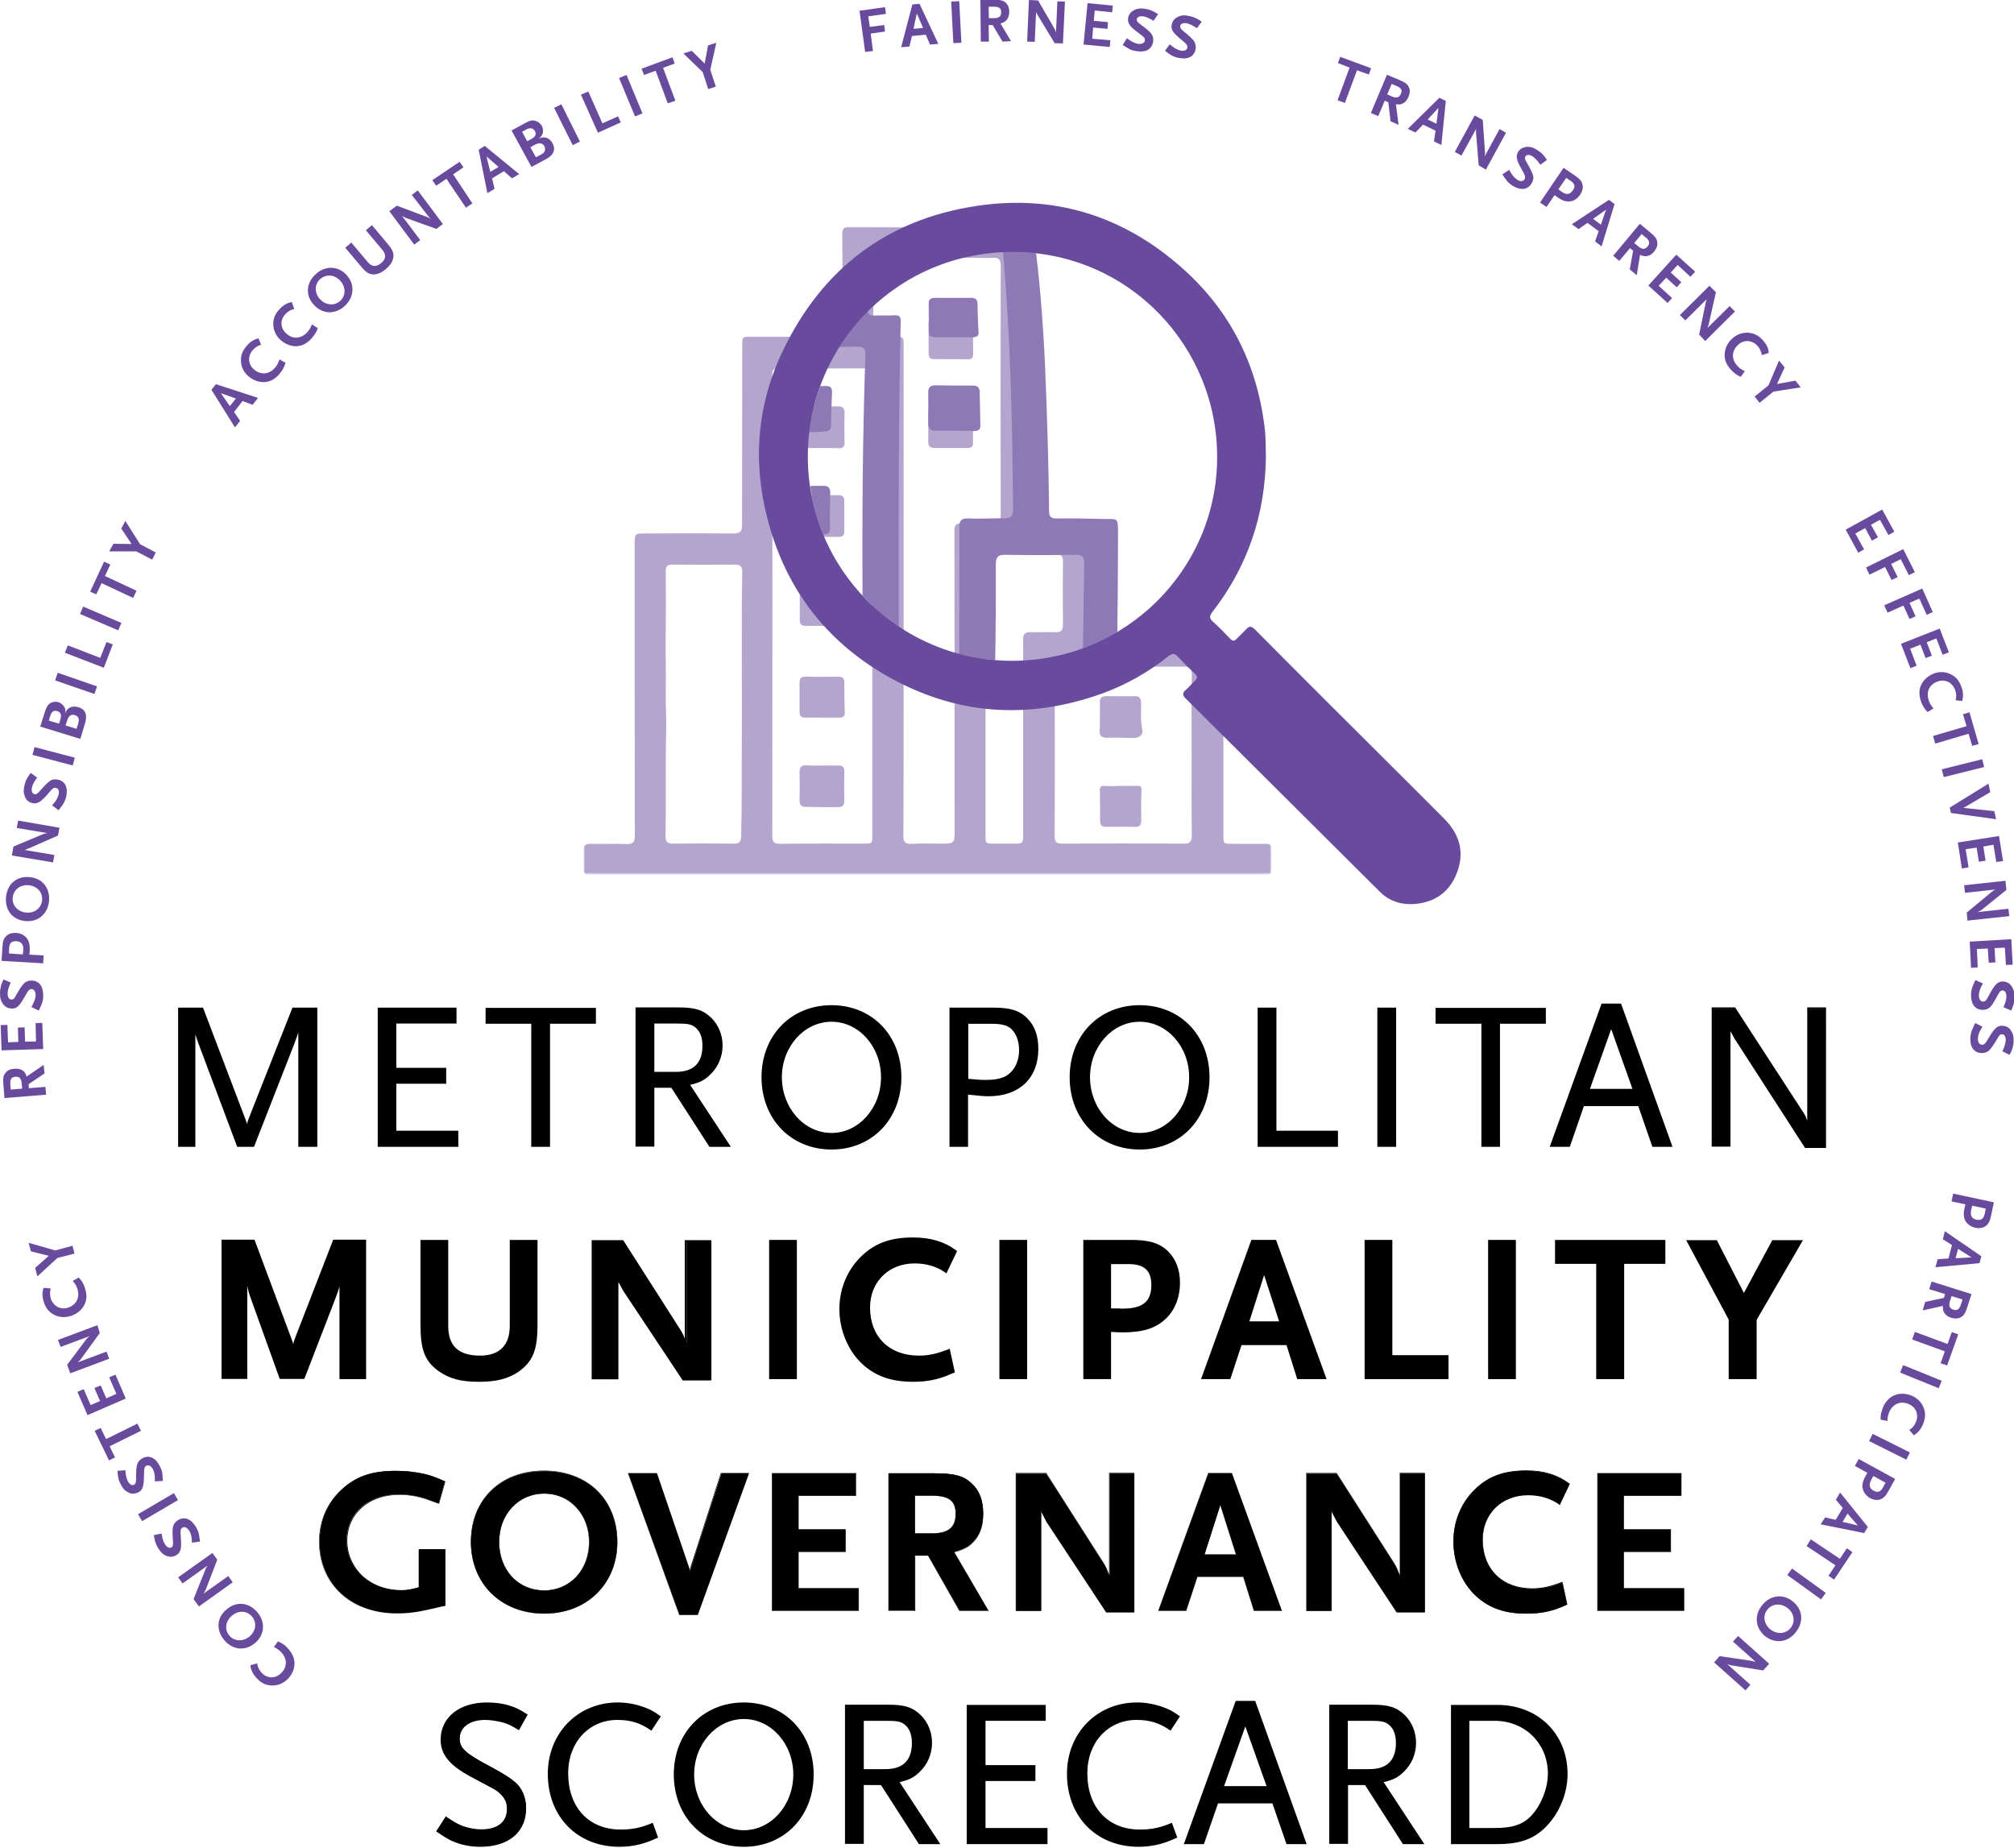<?xml version="1.0" encoding="utf-8"?>
<!-- Generator: Adobe Illustrator 27.2.0, SVG Export Plug-In . SVG Version: 6.00 Build 0)  -->
<svg version="1.1" id="Layer_1" xmlns="http://www.w3.org/2000/svg" xmlns:xlink="http://www.w3.org/1999/xlink" x="0px" y="0px"
	 viewBox="0 0 900 826" style="enable-background:new 0 0 900 826;" xml:space="preserve">
<style type="text/css">
	.st0{filter:url(#Adobe_OpacityMaskFilter);}
	.st1{clip-path:url(#SVGID_00000124145143577345356950000000499614213152380554_);}
	.st2{enable-background:new    ;}
	.st3{clip-path:url(#SVGID_00000124145143577345356950000000499614213152380554_);fill:#FFFFFF;}
	.st4{mask:url(#SVGID_1_);}
	.st5{clip-path:url(#SVGID_00000101819385527323002090000008031829636515063958_);fill:#B4A5CE;}
	.st6{fill:#694B9D;}
	.st7{clip-path:url(#SVGID_00000070796781875679511860000003510421118481301946_);fill:#8F78B6;}
</style>
<g>
	<g>
		<defs>
			<filter id="Adobe_OpacityMaskFilter" filterUnits="userSpaceOnUse" x="260.9" y="101.4" width="307.3" height="289.4">
				
					<feColorMatrix  type="matrix" values="-1 0 0 0 1  0 -1 0 0 1  0 0 -1 0 1  0 0 0 1 0" color-interpolation-filters="sRGB" result="source"/>
				<feFlood  style="flood-color:white;flood-opacity:1" result="back"/>
				<feBlend  in="source" in2="back" mode="normal"/>
			</filter>
		</defs>
		<mask maskUnits="userSpaceOnUse" x="260.9" y="101.4" width="307.3" height="289.4" id="SVGID_1_">
			<g class="st0">
				<g>
					<defs>
						<rect id="SVGID_00000134942269995717831540000015301218790744306075_" x="260.9" y="101.4" width="307.3" height="289.4"/>
					</defs>
					<clipPath id="SVGID_00000087389065005366499610000005562297816665344920_">
						<use xlink:href="#SVGID_00000134942269995717831540000015301218790744306075_"  style="overflow:visible;"/>
					</clipPath>
					
						<rect x="260.8" y="101.3" style="clip-path:url(#SVGID_00000087389065005366499610000005562297816665344920_);" width="307.4" height="289.5"/>
					<g class="st2">
						<path style="clip-path:url(#SVGID_00000087389065005366499610000005562297816665344920_);fill:#FFFFFF;" d="M452.1,295.3
							c50.5,0.1,91.4-40.4,91.8-90.2c0.5-50-39.3-92.4-91.2-92.5c-50.7-0.1-91.2,40.1-91.7,90.7
							C360.6,254.1,401.6,295.2,452.1,295.3"/>
					</g>
				</g>
			</g>
		</mask>
		<g class="st4">
			<g>
				<defs>
					<rect id="SVGID_00000142169117272372854400000015833798886885072558_" x="260.9" y="101.4" width="307.3" height="289.4"/>
				</defs>
				<clipPath id="SVGID_00000170239013166188514850000005528976701876967327_">
					<use xlink:href="#SVGID_00000142169117272372854400000015833798886885072558_"  style="overflow:visible;"/>
				</clipPath>
				<path style="clip-path:url(#SVGID_00000170239013166188514850000005528976701876967327_);fill:#B4A5CE;" d="M408.3,101.5
					c-9.5-0.1-19.1,0-28.6-0.1c-2.5,0-3.3,0.7-3.3,3.3c0.1,13.9,0.1,27.8,0.1,41.7c0,4.1,0,4.1-4.2,4.1c-12.3,0-24.5,0-36.8,0
					c-3.8,0-3.8,0-3.8,3.9c0,26.8-0.1,53.5-0.1,80.3c0,2.8-0.9,3.7-3.7,3.7c-13-0.1-26.1-0.1-39.1,0c-5.2,0-5.2,0-5.2,5.1
					c0,43.3,0,86.6,0.1,129.9c0,2.9-0.8,3.9-3.8,3.8c-5.3-0.2-10.7,0-16.1-0.1c-2.1,0-3.1,0.7-3,2.9c0.1,2.1,0,4.3,0,6.4
					c0,4.5,0,4.5,4.5,4.5c49.7,0,99.4,0,149.2,0c33.9,0,67.7,0,101.6,0c16.1,0,32.1,0,48.2,0c3.8,0,3.9-0.1,3.9-4c0-1.8,0-3.7,0-5.5
					c0-4.3,0-4.3-4.1-4.3c-4.5,0-9,0-13.4,0c-4,0-4,0-4-4c0-28.8,0-57.6,0-86.3c0-4-0.1-4.1-4.1-4.1c-16.3,0-32.7,0-49,0
					c-4.2,0-4.2,0-4.2-4.2c0-12.6,0-25.1,0-37.7c0-7.8,0.3-6.6-6.5-6.7c-6.3-0.1-12.7-0.1-19,0c-2.1,0-2.9-0.6-2.9-2.8
					c0.1-19.5-0.1-38.9,0.1-58.4c0.3-22.6,0-45.1,0.2-67.7c0-2.7-0.8-3.8-3.7-3.7c-9.5,0.1-19.1,0-28.6,0.1 M331.5,294.4
					c0,12,0.1,23.9,0,35.9c-0.1,14.5,0.1,28.9-0.3,43.4c-0.1,2.5-0.8,3.4-3.4,3.3c-9-0.1-18.1-0.1-27.1,0c-2.6,0-3.3-0.9-3.3-3.4
					c0.3-15.9-0.1-31.9,0.3-47.8c0.1-5.9-0.3-11.9-0.2-17.8c0.2-8.7-0.2-17.3,0-26c0.1-8.8,0.1-17.7,0-26.5c0-2.4,0.7-3.3,3.1-3.2
					c9.2,0.1,18.5,0.1,27.7,0c2.5,0,3.4,0.8,3.4,3.3C331.4,268.5,331.5,281.5,331.5,294.4 M389.8,270.9c0,34.1,0,68.1,0,102.2
					c0,3.9,0,3.9-3.8,3.9c-12.5,0-24.9-0.1-37.4,0.1c-2.7,0-3.5-0.9-3.5-3.5c0.1-68.7,0.1-137.4,0-206.1c0-2.1,0.4-2.9,2.7-2.9
					c12.7,0.1,25.5,0.1,38.2,0c3,0,3.7,1,3.7,3.9C389.8,202.6,389.8,236.7,389.8,270.9 M429.9,233.9c-2.5-0.1-3.4,0.6-3.4,3.3
					c0.1,44.5,0.1,88.9,0.1,133.4c0,6.4,0,6.4-6.3,6.4c-4.3,0-8.6-0.2-12.8,0.1c-2.9,0.2-3.9-0.8-3.8-3.8
					c0.1-19.5,0.1-38.9,0.1-58.4c0-17.1,0-34.2,0-51.4h0c0-36.8,0-73.6,0-110.3c0-2-0.5-2.8-2.6-2.7c-2.6,0.1-5.3-0.1-7.9,0.1
					c-2.2,0.1-3.1-0.7-3.1-3c0.1-9.7,0.1-19.5,0-29.2c0-2.4,0.8-3.2,3.2-3.2c13.8,0.1,27.6,0,41.4,0c2.9,0,5.9,0.2,8.8,0
					c2.9-0.2,3.6,1,3.6,3.7c-0.1,37.2-0.1,74.3,0,111.5c0,2.7-0.7,3.8-3.6,3.7C439,233.8,434.4,234.1,429.9,233.9 M460.5,282.5
					c-2.4-0.1-3.3,0.9-3.3,3.2c0.1,5.3,0,10.5,0,15.8c0,23.7,0,47.5,0,71.2c0,4.3,0,4.3-4.4,4.3c-2.8,0-5.6,0-8.5,0
					c-3.9,0-3.9,0-3.9-4.1c0-20.2,0-40.5,0-60.7c0-20.2,0.1-40.5-0.1-60.7c0-2.9,0.7-3.9,3.7-3.8c9.2,0.2,18.5,0.1,27.7,0
					c2.6,0,3.4,0.9,3.3,3.4c-0.1,9.3-0.1,18.7,0,28c0,2.8-1,3.6-3.6,3.4C467.9,282.4,464.2,282.6,460.5,282.5 M528.9,377
					c-18.1-0.1-36.2-0.1-54.2,0c-2.4,0-3.4-0.5-3.4-3.2c0.1-24.1,0.1-48.2,0-72.3c0-2.8,0.9-3.6,3.7-3.6c17.9,0.1,35.8,0.1,53.7,0
					c2.9,0,3.9,0.7,3.9,3.7c-0.2,12-0.1,23.9-0.1,35.9h0c0,12-0.1,23.9,0.1,35.9C532.5,376.1,531.8,377.1,528.9,377 M367.5,239.9
					c-2.4,0-4.9,0-7.3,0c-1.9,0-2.9-0.7-2.9-2.7c0.1-4.4,0-8.7,0-13.1c0-1.9,0.8-2.9,2.8-2.8c4.9,0,9.7,0,14.6,0
					c1.8,0,2.6,0.8,2.6,2.6c0,4.6,0,9.1,0,13.7c0,1.7-0.8,2.3-2.3,2.3C372.6,239.9,370,239.9,367.5,239.9
					C367.5,239.9,367.5,239.9,367.5,239.9 M367,200.2c-2.3,0-4.7,0-7,0c-1.6,0-2.5-0.5-2.5-2.3c0-4.6-0.1-9.1-0.1-13.7
					c0-1.8,0.9-2.6,2.7-2.6c4.9,0,9.7,0,14.6,0c2,0,2.7,0.9,2.7,2.9c-0.1,4.5-0.1,8.9,0,13.4c0,1.9-0.9,2.4-2.5,2.4
					C372.2,200.2,369.6,200.2,367,200.2L367,200.2z M367.3,342.1c2.4,0,4.9,0,7.3,0c1.8,0,2.7,0.6,2.7,2.5c-0.1,4.5-0.1,8.9,0,13.4
					c0,1.9-0.9,2.7-2.6,2.7c-4.9,0-9.7,0-14.6-0.1c-1.9,0-2.8-0.9-2.8-2.9c0.1-4.2,0.1-8.3,0-12.5c0-2.3,0.8-3.4,3.3-3.2
					C362.9,342.2,365.1,342.1,367.3,342.1L367.3,342.1z M367.5,320.7c-2.5,0-5.1-0.1-7.6,0c-1.9,0.1-2.6-0.8-2.6-2.6
					c0-4.4,0-8.7,0-13.1c0-1.8,0.8-2.7,2.7-2.6c4.9,0,9.7,0.1,14.6,0c2,0,2.8,0.8,2.7,2.8c0,4.5,0.1,8.9,0.2,13.4
					c0,1.7-1,2.1-2.4,2.1C372.6,320.7,370.1,320.7,367.5,320.7L367.5,320.7z M367.6,261.4c2.4,0,4.9,0,7.3,0c1.7,0,2.5,0.8,2.5,2.4
					c0,4.5,0,8.9,0,13.4c0,1.7-0.8,2.5-2.5,2.5c-5,0-9.9,0-14.9,0c-1.8,0-2.7-0.8-2.6-2.6c0-4.4,0-8.7,0-13.1c0-1.8,0.8-2.6,2.6-2.6
					C362.5,261.4,365,261.4,367.6,261.4 M491.5,320.3c0-2.1,0.1-4.3,0-6.4c-0.1-2,0.9-2.8,2.8-2.8c4.3,0,8.5,0.1,12.8,0
					c1.9,0,2.7,0.7,2.8,2.7c0.2,3.9-0.4,7.8,0.5,11.8c0.7,2.9-1.3,4.3-4.3,4.2c-3.7-0.1-7.4-0.2-11.1-0.1c-2.9,0.1-3.8-1-3.6-3.7
					C491.6,324.2,491.5,322.3,491.5,320.3 M500.9,351.2c2.4,0,4.9,0,7.3,0c1.2,0,1.9,0,1.9,1.7c-0.2,4.6-0.2,9.1-0.1,13.7
					c0,2.2-0.8,3-2.9,2.9c-4.3-0.1-8.5,0-12.8,0c-1.7,0-2.7-0.6-2.7-2.5c0-4.7,0-9.3-0.1-14c0-1.4,0.5-1.8,1.9-1.8
					C495.8,351.4,498.4,351.3,500.9,351.2L500.9,351.2z M425,200.2c-2.4,0-4.9,0-7.3,0c-1.9,0-2.9-0.7-2.9-2.7c0.1-4.4,0-8.7,0-13.1
					c0-1.9,0.8-2.9,2.8-2.8c4.9,0,9.7,0,14.6,0c1.8,0,2.6,0.8,2.6,2.6c0,4.6,0,9.1,0,13.7c0,1.7-0.8,2.3-2.3,2.3
					C430,200.2,427.5,200.2,425,200.2L425,200.2z M424.5,160.5c-2.3,0-4.7,0-7,0c-1.6,0-2.5-0.5-2.5-2.3c0-4.6-0.1-9.1-0.1-13.7
					c0-1.8,0.9-2.6,2.7-2.6c4.9,0,9.7,0,14.6,0c2,0,2.7,0.9,2.7,2.9c-0.1,4.5-0.1,8.9,0,13.4c0,1.9-0.9,2.4-2.5,2.4
					C429.7,160.5,427.1,160.5,424.5,160.5L424.5,160.5z"/>
			</g>
		</g>
		<path d="M133.7,512.1v-53.8c-0.7,3.2-1,4.2-2.3,7.5l-18.2,46.3h-7L89.3,467c-1.3-3.4-1.7-4.4-2.4-8.2v53.3h-7v-61.4h10.5
			l18.7,49.2c0.9,2.5,0.9,2.9,1.2,4.7c0.4-2.4,0.5-3,1.1-4.7l19.4-49.2h10.5v61.4H133.7z"/>
		<path d="M141.7,512.5h-8.4v-51.1c-0.4,1.3-0.8,2.5-1.6,4.6l-18.2,46.5H106l-17.1-45.6c-0.8-2.1-1.2-3.2-1.6-4.7v50.3h-7.7v-62.2
			h11.1l0.1,0.2l18.7,49.2c0.5,1.3,0.7,2,0.9,2.6c0.2-0.9,0.4-1.6,0.8-2.6l19.5-49.4h11.1V512.5z M134.1,511.8h6.9V451h-9.9
			L111.8,500c-0.6,1.6-0.7,2.1-1.1,4.6l-0.4,2.3l-0.4-2.8c-0.2-1.4-0.3-1.9-1.1-4.1L90.2,451h-9.9v60.7h6.3v-52.9l0.7-0.1
			c0.7,3.7,1.1,4.6,2.3,7.9l0.1,0.3l16.9,44.8h6.5l18.1-46c1.3-3.3,1.7-4.3,2.3-7.5l0.7-3.5V511.8z"/>
		<polygon points="169.1,512.1 169.1,450.7 203.7,450.7 203.7,457.1 176.8,457.1 176.8,477.6 199,477.6 199,484 176.8,484 
			176.8,505.7 204.5,505.7 204.5,512.1 		"/>
		<path d="M204.9,512.5h-36.1v-62.2H204v7.1h-26.9v19.8h22.3v7.1h-22.3v21h27.7V512.5z M169.5,511.8h34.7V506h-27.7v-22.4h22.3v-5.7
			h-22.3v-21.2h26.9V451h-33.8V511.8z"/>
		<polygon points="245.5,457.1 245.5,512.1 237.8,512.1 237.8,457.1 217.3,457.1 217.3,450.7 265.9,450.7 265.9,457.1 		"/>
		<path d="M245.8,512.5h-8.4v-55H217v-7.1h49.3v7.1h-20.5V512.5z M238.2,511.8h6.9v-55h20.5V451h-47.9v5.7h20.5V511.8z"/>
		<path d="M317.2,512.1l-16.9-26.3H292v26.3h-7.6v-61.4h18.7c7.4,0,11,1.1,14.5,4.6c3,2.9,4.8,7.4,4.8,12c0,4.8-2,9.5-5.4,12.8
			c-2.5,2.5-4.7,3.6-9.3,4.7l18.2,27.5H317.2z M310.9,458.9c-1.9-1.5-3.4-1.8-8.9-1.8h-10v22.3h10c8.1,0,12.3-4.1,12.3-12
			C314.3,463.4,313.2,460.6,310.9,458.9"/>
		<path d="M326.6,512.5H317l-0.1-0.2L300,486.1h-7.6v26.3H284v-62.2h19.1c7.6,0,11.1,1.1,14.8,4.7c3.1,3,5,7.6,5,12.3
			c0,5-2,9.7-5.5,13c-2.5,2.5-4.7,3.6-9,4.6L326.6,512.5z M317.4,511.8h7.9l-18.1-27.3l0.5-0.1c4.5-1,6.7-2.1,9.1-4.6
			c3.4-3.2,5.3-7.7,5.3-12.5c0-4.5-1.8-8.9-4.7-11.8c-3.5-3.4-6.9-4.5-14.3-4.5h-18.4v60.7h6.9v-26.3h8.7l0.1,0.2L317.4,511.8z
			 M302,479.7h-10.3v-23H302c5.4,0,7.1,0.2,9.2,1.8c2.3,1.9,3.5,4.7,3.5,8.8C314.6,475.4,310.3,479.7,302,479.7 M292.4,479h9.6
			c7.9,0,11.9-3.9,11.9-11.7c0-3.8-1.1-6.5-3.2-8.2l0,0c-1.8-1.4-3.2-1.7-8.7-1.7h-9.6V479z"/>
		<path d="M371.6,513.3c-17.9,0-30.9-13.4-30.9-31.9c0-18.4,13-31.8,30.9-31.8c17.9,0,30.8,13.4,30.8,31.8
			C402.4,499.9,389.5,513.3,371.6,513.3 M371.6,456.2c-12.4,0-22.5,11.4-22.5,25.1c0,13.9,10.1,25.2,22.5,25.2
			c12.3,0,22.4-11.4,22.4-25.2C394.1,467.6,383.9,456.2,371.6,456.2"/>
		<path d="M371.6,513.7c-18.1,0-31.3-13.6-31.3-32.3c0-18.7,13.2-32.2,31.3-32.2c18.1,0,31.2,13.5,31.2,32.2
			C402.8,500.1,389.7,513.7,371.6,513.7 M371.6,449.9c-17.7,0-30.6,13.2-30.6,31.5c0,18.3,12.8,31.6,30.6,31.6
			c17.6,0,30.5-13.3,30.5-31.6C402.1,463.1,389.3,449.9,371.6,449.9 M371.6,507c-12.6,0-22.9-11.5-22.9-25.6
			c0-14.1,10.3-25.5,22.9-25.5c12.6,0,22.8,11.4,22.8,25.5C394.4,495.5,384.2,507,371.6,507 M371.6,456.6
			c-12.2,0-22.2,11.1-22.2,24.8c0,13.7,9.9,24.9,22.2,24.9c12.2,0,22.1-11.2,22.1-24.9C393.7,467.7,383.8,456.6,371.6,456.6"/>
		<path d="M441.8,489.6c-2.4,0-4.1-0.2-9.5-0.7v23.3h-7.6v-61.4H444c7.4,0,11.5,1.3,15,4.8c3.2,3.3,4.7,7.5,4.7,13.3
			C463.7,481.7,455.3,489.6,441.8,489.6 M452.3,459.7c-1.9-1.9-4.6-2.6-9.5-2.6h-10.5v25.3c4.3,0.5,6.1,0.6,8.2,0.6
			c3.4,0,6-0.4,8-1.2c4.5-1.9,7.3-6.7,7.3-12.5C455.8,465.3,454.6,461.9,452.3,459.7"/>
		<path d="M432.7,512.5h-8.4v-62.2H444c7.6,0,11.7,1.3,15.2,4.9c3.3,3.4,4.8,7.8,4.8,13.6c0,13-8.5,21.1-22.2,21.1
			c-2.3,0-3.9-0.2-8.8-0.7l-0.4,0V512.5z M425,511.8h6.9v-23.3l1.2,0.1c4.8,0.5,6.4,0.7,8.7,0.7c13.3,0,21.5-7.8,21.5-20.4
			c0-5.6-1.5-9.8-4.6-13.1c-3.4-3.5-7.4-4.7-14.7-4.7H425V511.8z M440.5,483.3c-2.1,0-3.8-0.1-8.2-0.6l-0.3,0v-26h10.9
			c5,0,7.8,0.8,9.8,2.7c2.3,2.3,3.6,5.7,3.6,9.8c0,6-2.9,10.9-7.5,12.8C446.6,482.9,444.1,483.3,440.5,483.3 M432.7,482.1
			c4.1,0.4,5.8,0.5,7.8,0.5c3.4,0,5.9-0.4,7.9-1.2c4.3-1.8,7-6.5,7-12.1c0-3.9-1.2-7.2-3.3-9.3c-1.8-1.8-4.4-2.5-9.2-2.5h-10.2
			V482.1z"/>
		<path d="M509.3,513.3c-17.9,0-30.9-13.4-30.9-31.9c0-18.4,13-31.8,30.9-31.8s30.8,13.4,30.8,31.8
			C540.1,499.9,527.2,513.3,509.3,513.3 M509.3,456.2c-12.4,0-22.5,11.4-22.5,25.1c0,13.9,10.1,25.2,22.5,25.2
			c12.3,0,22.4-11.4,22.4-25.2C531.8,467.6,521.6,456.2,509.3,456.2"/>
		<path d="M509.3,513.7c-18.1,0-31.3-13.6-31.3-32.3c0-18.7,13.2-32.2,31.3-32.2c18.1,0,31.2,13.5,31.2,32.2
			C540.5,500.1,527.4,513.7,509.3,513.7 M509.3,449.9c-17.7,0-30.6,13.2-30.6,31.5c0,18.3,12.8,31.6,30.6,31.6
			c17.6,0,30.5-13.3,30.5-31.6C539.8,463.1,527,449.9,509.3,449.9 M509.3,507c-12.6,0-22.9-11.5-22.9-25.6
			c0-14.1,10.3-25.5,22.9-25.5c12.6,0,22.8,11.4,22.8,25.5C532.1,495.5,521.9,507,509.3,507 M509.3,456.6
			c-12.2,0-22.2,11.1-22.2,24.8c0,13.7,9.9,24.9,22.2,24.9c12.2,0,22.1-11.2,22.1-24.9C531.4,467.7,521.5,456.6,509.3,456.6"/>
		<polygon points="562.4,512.1 562.4,450.7 570,450.7 570,505.7 597.5,505.7 597.5,512.1 		"/>
		<path d="M597.8,512.5H562v-62.2h8.4v55h27.5V512.5z M562.7,511.8h34.4V506h-27.5v-55h-6.9V511.8z"/>
		<rect x="615.9" y="450.7" width="7.6" height="61.4"/>
		<path d="M623.9,512.5h-8.4v-62.2h8.4V512.5z M616.3,511.8h6.9V451h-6.9V511.8z"/>
		<polygon points="670,457.1 670,512.1 662.4,512.1 662.4,457.1 641.9,457.1 641.9,450.7 690.5,450.7 690.5,457.1 		"/>
		<path d="M670.4,512.5H662v-55h-20.5v-7.1h49.3v7.1h-20.5V512.5z M662.7,511.8h6.9v-55h20.5V451h-47.9v5.7h20.5V511.8z"/>
		<path d="M738.7,512.1l-6.3-18.2h-24.9l-6.3,18.2H693l22.9-63.2h8.2l22.8,63.2H738.7z M720,458.9L709.9,487h20L720,458.9z"/>
		<path d="M747.4,512.5h-9l-6.3-18.2h-24.3l-6.3,18.2h-9l0.2-0.5l23-63.5h8.7L747.4,512.5z M739,511.8h7.4l-22.6-62.5h-7.7
			l-22.6,62.5h7.4l6.3-18.2h25.4L739,511.8z M730.5,487.3h-21l10.6-29.5L730.5,487.3z M710.5,486.6h19l-9.5-26.7L710.5,486.6z"/>
		<path d="M806.8,512.7l-31-47.9c-0.3-0.5-0.7-1.2-1.2-2.1c-0.4-0.7-0.7-1-0.7-1.4c-0.4-0.7-0.6-1.1-0.9-2.3v53.3h-7.6v-61.4h10
			l30.4,46.8c0.3,0.4,0.6,0.9,0.8,1.5c0.4,0.9,0.4,1,1.1,2.8c0.1,0.2,0.2,0.6,0.4,0.9v-52h7.6v62H806.8z"/>
		<path d="M816,513h-9.4l-0.1-0.2l-31.1-48.2c-0.3-0.5-0.7-1.1-1.1-2c-0.1-0.2-0.2-0.3-0.3-0.5c-0.2-0.4-0.4-0.6-0.5-0.9
			c-0.1-0.2-0.2-0.3-0.2-0.4v51.6h-8.4v-62.2h10.5l0.1,0.2l30.4,46.8c0.3,0.4,0.6,1,0.9,1.5c0.1,0.3,0.2,0.6,0.3,0.8
			c0.1,0.3,0.2,0.6,0.5,1.3v-50.6h8.4V513z M807,512.3h8.3V451h-6.9v53.2l-0.7-1.4c-0.1-0.2-0.2-0.5-0.3-0.7c0-0.1-0.1-0.2-0.1-0.3
			c-0.5-1.2-0.7-1.6-0.8-2.1c-0.1-0.2-0.2-0.4-0.3-0.7c-0.3-0.5-0.5-1.1-0.8-1.4L775,451h-9.4v60.7h6.9v-55.3l0.7,2.3
			c0.4,1.2,0.5,1.6,0.9,2.3l0,0.1c0.1,0.2,0.2,0.5,0.4,0.8c0.1,0.2,0.2,0.3,0.3,0.5c0.4,0.8,0.8,1.5,1.1,1.9l0.1,0.2L807,512.3z"/>
		<path d="M152,616v-45.1c-0.5,3.2-0.4,3.6-2.3,8.8L135.7,616h-10.5l-12.8-35.7c-1.3-3.5-1.4-4.6-2.3-9.8V616H99.3v-61.4h14.1
			l16.4,43.9c0.7,1.8,0.9,2.4,1.2,4.7c0.4-2.9,0.6-3.3,1.1-4.7l17-43.9h14.1V616H152z"/>
		<path d="M163.6,616.3h-11.9V575c-0.3,1.1-0.8,2.5-1.6,4.7l-14.1,36.5h-11l-12.9-35.9c-0.9-2.4-1.2-3.7-1.6-5.8v41.7H99v-62.2h14.7
			l0.1,0.2l16.5,44.2c0.3,0.9,0.6,1.5,0.7,2.3c0.2-1,0.4-1.5,0.7-2.3l0.1-0.3l17.1-44.1h14.7V616.3z M152.4,615.6h10.5v-60.7h-13.5
			l-17,43.9c-0.5,1.3-0.7,1.7-1,4.4L131,606l-0.3-2.9c-0.3-2.1-0.5-2.8-1.1-4.4l-0.1-0.3l-16.3-43.6H99.7v60.7h9.9v-45.1l0.7-0.1
			l0.3,1.6c0.7,3.8,0.9,5,2,8.1l12.8,35.4h10l14-36.1c1.7-4.5,1.8-5.4,2.2-7.7l0.1-1l0.7,0.1V615.6z"/>
		<path d="M231.4,612.7c-4.5,3.1-9.7,4.5-17.3,4.5c-7.7,0-12.8-1.3-17.4-4.5c-6.3-4.4-8.4-9.5-8.4-20.8v-37.4h11.6v38.1
			c0,9.1,4.7,13.7,14.5,13.7c8.9,0,13.7-4.8,13.7-13.7v-38.1h11.7V592C239.8,603.2,237.8,608.2,231.4,612.7"/>
		<path d="M214,617.5c-7.8,0-12.9-1.3-17.6-4.5c-6.5-4.5-8.5-9.6-8.5-21.1v-37.8h12.4v38.4c0,9,4.6,13.3,14.2,13.3
			c8.7,0,13.3-4.6,13.3-13.3v-38.4h12.4V592c0,11.4-2.1,16.5-8.6,21.1l0,0C226.9,616.2,221.7,617.5,214,617.5 M188.6,554.9V592
			c0,11.2,2,16.2,8.2,20.5c4.6,3.1,9.6,4.4,17.2,4.4c7.5,0,12.6-1.3,17.1-4.4c6.3-4.4,8.3-9.4,8.3-20.5v-37.1h-11v37.7
			c0,9.1-5,14-14,14c-9.9,0-14.9-4.7-14.9-14v-37.7H188.6z"/>
		<path d="M305.3,616.5l-26.3-39.8c-0.2-0.3-0.6-1.1-1.3-2.4c-0.4-0.7-0.7-1.2-0.7-1.3c-0.4-0.7-0.6-1.1-0.8-2.1V616h-11.2v-61.4
			h13.5l25.8,40.4c0.1,0.2,0.4,0.7,0.7,1.3c0.3,0.7,0.5,1,0.6,1.2l0.6,1.6l0.6,1.1v-45.6h11.1v62H305.3z"/>
		<path d="M317.9,616.9h-12.8L278.6,577c-0.1-0.1-0.2-0.4-0.4-0.7c-0.2-0.4-0.5-1-0.9-1.7c-0.4-0.8-0.6-1.2-0.7-1.2l-0.1-0.1
			c-0.1-0.1-0.1-0.2-0.2-0.3v43.4h-11.9v-62.2h14.1l0.1,0.2l25.8,40.4l0.1,0.2c0.1,0.2,0.3,0.6,0.6,1.1c0.3,0.6,0.5,1,0.5,1.2
			l0.4,1.2v-44.3h11.8V616.9z M305.5,616.2h11.7v-61.3h-10.4v46.8l-1.2-2.5l-0.6-1.6c-0.1-0.1-0.3-0.5-0.6-1.2
			c-0.2-0.5-0.4-0.8-0.5-1.1c0-0.1-0.1-0.1-0.1-0.2l-25.7-40.2h-12.9v60.7h10.5v-47.4l0.7,2.6c0.3,1,0.4,1.3,0.8,2
			c0.2,0.3,0.6,1.1,0.8,1.3c0.4,0.7,0.7,1.3,0.9,1.8c0.2,0.3,0.3,0.5,0.3,0.6L305.5,616.2z"/>
		<rect x="344" y="554.5" width="11.7" height="61.4"/>
		<path d="M356.1,616.3h-12.4v-62.2h12.4V616.3z M344.4,615.6h11v-60.7h-11V615.6z"/>
		<path d="M422.9,568.6c-4-2.9-8.8-4.3-14.2-4.3c-11.8,0-20.3,8.4-20.3,20c0,13.2,8.8,21.9,22.2,21.9c4.4,0,8-0.7,13.5-2.9l2.1,9.9
			c-3.9,1.8-5.5,2.3-8.3,3c-3,0.7-6.2,1-9.9,1c-9.6,0-16.5-2.4-22.3-7.6c-6.5-5.9-10.3-15-10.3-24.6c0-8.9,3.4-17,9.4-23
			c6.1-6.1,13-8.6,23.2-8.6c7.8,0,14,1.9,19.3,5.9L422.9,568.6z"/>
		<path d="M408.1,617.5c-9.6,0-16.6-2.4-22.5-7.7c-6.5-5.9-10.5-15.2-10.5-24.8c0-9,3.4-17.2,9.5-23.3c6.2-6.1,13.2-8.7,23.4-8.7
			c7.9,0,14.1,1.9,19.5,5.9l0.2,0.2l-4.8,10l-0.3-0.3c-3.9-2.8-8.6-4.2-13.9-4.2c-11.6,0-19.9,8.3-19.9,19.7
			c0,13.1,8.6,21.5,21.8,21.5c4.4,0,8-0.8,13.4-2.9l0.4-0.2l2.3,10.6l-0.3,0.1c-3.9,1.7-5.5,2.3-8.4,3
			C414.8,617.2,411.6,617.5,408.1,617.5 M408.1,553.8c-10,0-16.9,2.5-22.9,8.5c-6,5.9-9.3,14-9.3,22.7c0,9.5,3.8,18.6,10.2,24.3
			c5.8,5.2,12.6,7.5,22,7.5c3.5,0,6.7-0.3,9.8-1c2.7-0.6,4.3-1.2,7.9-2.8l-2-9.2c-5.2,2-8.9,2.8-13.2,2.8
			c-13.7,0-22.5-8.7-22.5-22.2c0-11.8,8.7-20.4,20.7-20.4c5.4,0,10.1,1.4,14,4.1l4.2-8.7C421.7,555.6,415.7,553.8,408.1,553.8"/>
		<rect x="446.9" y="554.5" width="11.7" height="61.4"/>
		<path d="M459,616.3h-12.4v-62.2H459V616.3z M447.3,615.6h11v-60.7h-11V615.6z"/>
		<path d="M520,589.9c-4.4,3.7-9.8,5.3-18.2,5.3c-2.3,0-3.6-0.1-5.7-0.3v21h-11.7v-61.4h21c8,0,12.5,1.4,16.3,5
			c3.4,3.4,5.2,8.1,5.2,13.8C527,580.1,524.5,586,520,589.9 M504.3,564.5h-8.2V585l3,0.1c1.3,0,2.1,0.1,2.6,0.1
			c9.1,0,13.1-3.4,13.1-10.9C514.9,567.6,511.6,564.5,504.3,564.5"/>
		<path d="M496.5,616.3h-12.4v-62.2h21.4c8,0,12.7,1.4,16.5,5.1c3.5,3.5,5.3,8.3,5.3,14c0,6.9-2.5,12.9-7.1,16.8l0,0
			c-4.4,3.8-9.9,5.4-18.4,5.4c-2.1,0-3.4-0.1-5.3-0.2V616.3z M484.8,615.6h11v-21.1l0.4,0c2.2,0.2,3.4,0.3,5.6,0.3
			c8.3,0,13.6-1.6,17.9-5.2c4.4-3.8,6.9-9.6,6.9-16.3c0-5.6-1.7-10.1-5.1-13.5c-3.8-3.6-8.1-4.9-16-4.9h-20.7V615.6z M501.7,585.5
			c-0.2,0-0.4,0-0.7,0c-0.5,0-1.1-0.1-1.9-0.1l-3.3-0.1v-21.2h8.6c7.4,0,10.9,3.2,10.9,10.1C515.2,582,511.1,585.5,501.7,585.5
			 M499.1,584.7c0.8,0,1.5,0,1.9,0.1c0.3,0,0.5,0,0.7,0c9,0,12.8-3.2,12.8-10.5c0-6.5-3.1-9.4-10.2-9.4h-7.8v19.8L499.1,584.7
			L499.1,584.7z"/>
		<path d="M580,616l-4.8-15.2h-20.6l-5,15.2h-12.3l22.3-61.4h10.5l22.3,61.4H580z M564.8,568.6l-7.1,22.3H572L564.8,568.6z"/>
		<path d="M592.8,616.3h-13.1l-4.8-15.2h-20.1l-5,15.2h-13.1l0.2-0.5l22.3-61.7h11l0.1,0.2L592.8,616.3z M580.3,615.6h11.5l-22-60.7
			h-10l-22,60.7h11.5l5-15.2h21.1L580.3,615.6z M572.5,591.2h-15.2l7.6-23.8L572.5,591.2z M558.3,590.5h13.3l-6.7-20.7L558.3,590.5z
			"/>
		<polygon points="610.2,616 610.2,554.5 621.9,554.5 621.9,606 647.1,606 647.1,616 		"/>
		<path d="M647.4,616.3h-37.6v-62.2h12.4v51.5h25.1V616.3z M610.5,615.6h36.2v-9.2h-25.1v-51.5h-11V615.6z"/>
		<rect x="665.3" y="554.5" width="11.7" height="61.4"/>
		<path d="M677.4,616.3h-12.4v-62.2h12.4V616.3z M665.7,615.6h11v-60.7h-11V615.6z"/>
		<polygon points="725.4,564.5 725.4,616 713.6,616 713.6,564.5 695.2,564.5 695.2,554.5 743.8,554.5 743.8,564.5 		"/>
		<path d="M725.7,616.3h-12.4v-51.5h-18.4v-10.7h49.3v10.7h-18.4V616.3z M714,615.6h11v-51.5h18.4v-9.2h-47.9v9.2H714V615.6z"/>
		<polygon points="784.6,589.6 784.6,616 772.8,616 772.8,589.6 754.1,554.5 767,554.5 779.3,578.5 792.2,554.5 805,554.5 		"/>
		<path d="M784.9,616.3h-12.4v-26.6l-19-35.5h13.7l12.1,23.6l12.7-23.6h13.7l-20.7,35.6V616.3z M773.2,615.6h11v-26.1l20.2-34.6h-12
			l-13.2,24.4l-12.5-24.4h-12l18.5,34.7V615.6z"/>
		<path d="M192.8,719c-6.5,1.5-10.3,2-15.5,2c-20.4,0-34.5-13-34.5-32c0-9.3,3.5-17.4,10.1-23.5c6.3-5.8,13.4-8.2,24-8.2
			c4.5,0,8.9,0.5,12.8,1.4c3,0.7,4.8,1.4,9.1,3.3l-2.8,9.8c-2.2-0.8-3.9-1.4-5-1.8c-4.4-1.5-8.8-2.2-12.7-2.2
			c-13.8,0-23.4,8.5-23.4,20.7c0,12.6,10.5,22.2,24.2,22.2c2.8,0,4.4-0.3,8-1.3v-16.9H199v25.1C196.2,718.2,194.2,718.6,192.8,719"
			/>
		<path d="M177.3,721.1c-10,0-18.7-3.1-25-8.9c-6.3-5.8-9.7-13.9-9.7-23.2c0-9.3,3.5-17.4,10.2-23.5c6.3-5.8,13.5-8.2,24.1-8.2
			c4.6,0,9,0.5,12.9,1.4c3.1,0.8,4.9,1.4,9.1,3.3l0.1,0l0,0.1l-2.8,9.9l-0.1,0c-2.2-0.8-3.9-1.4-5-1.8l0,0
			c-4.3-1.5-8.7-2.2-12.6-2.2c-13.7,0-23.3,8.5-23.3,20.6c0,6,2.5,11.6,6.9,15.7c4.5,4.1,10.6,6.3,17.2,6.3c2.7,0,4.3-0.3,7.9-1.3
			v-17h11.9v25.3l-1.6,0.4c-2,0.5-3.6,0.8-4.8,1.1l0,0C186,720.6,182.2,721.1,177.3,721.1 M176.9,657.5c-10.5,0-17.7,2.4-24,8.2
			c-6.6,6.1-10.1,14.2-10.1,23.4c0,9.3,3.3,17.3,9.6,23.1c6.3,5.8,14.9,8.9,24.9,8.9c4.9,0,8.7-0.5,15.4-2c1.1-0.3,2.7-0.7,4.8-1.1
			l1.4-0.3v-25h-11.6v16.9l-0.1,0c-3.7,1.1-5.3,1.3-8,1.3c-6.6,0-12.8-2.3-17.3-6.4c-4.5-4.1-7-9.8-7-15.9
			c0-12.2,9.6-20.8,23.5-20.8c4,0,8.4,0.8,12.7,2.2c1.1,0.4,2.8,0.9,4.9,1.7l2.7-9.6c-4.1-1.8-6-2.5-9-3.2
			C185.9,657.9,181.5,657.5,176.9,657.5"/>
		<path d="M243.2,721.1c-19.2,0-32.7-13.2-32.7-31.9c0-19,13.2-31.8,32.7-31.8c19.4,0,32.6,12.8,32.6,31.8
			C275.8,707.8,262.3,721.1,243.2,721.1 M243.2,667.4c-11.6,0-20.2,9.3-20.2,21.7c0,12.5,8.6,21.7,20.2,21.7
			c11.5,0,20.1-9.2,20.1-21.7C263.3,676.7,254.8,667.4,243.2,667.4"/>
		<path d="M243.2,721.1c-9.3,0-17.7-3.2-23.6-9c-5.9-5.8-9.2-14-9.2-23c0-9.3,3.1-17.3,9.1-23.1c5.9-5.8,14.1-8.8,23.7-8.8
			c9.5,0,17.7,3.1,23.6,8.8c5.9,5.8,9.1,13.8,9.1,23.1c0,9.1-3.3,17.3-9.2,23C260.8,718,252.5,721.1,243.2,721.1 M243.2,657.4
			c-9.5,0-17.7,3-23.6,8.8c-5.9,5.7-9,13.7-9,23c0,9,3.2,17.2,9.1,22.9c5.9,5.8,14.2,8.9,23.5,8.9c9.2,0,17.5-3.2,23.4-8.9
			c5.9-5.8,9.1-13.9,9.1-22.9c0-9.3-3.1-17.2-9-23C260.8,660.4,252.7,657.4,243.2,657.4 M243.2,710.9c-5.7,0-10.8-2.2-14.5-6.2
			c-3.7-4-5.8-9.5-5.8-15.6c0-6,2-11.5,5.8-15.6c3.7-4,8.9-6.2,14.5-6.2c5.6,0,10.7,2.2,14.4,6.2c3.7,4,5.7,9.5,5.7,15.6
			c0,6.1-2,11.6-5.7,15.6C254,708.7,248.8,710.9,243.2,710.9 M243.2,667.5c-5.6,0-10.7,2.2-14.4,6.2c-3.7,4-5.7,9.4-5.7,15.4
			c0,6,2,11.5,5.7,15.5c3.7,4,8.8,6.1,14.4,6.1c5.6,0,10.6-2.2,14.3-6.1c3.7-4,5.7-9.5,5.7-15.5c0-6-2-11.5-5.7-15.4
			C253.9,669.7,248.8,667.5,243.2,667.5"/>
		<path d="M311.8,721.6h-8.2l-22.8-63.2h12.8l14.1,41.5c0.3,0.9,0.6,2,0.7,2.9c0-0.8,0.1-1.5,0.6-2.9l13.4-41.5h12.3L311.8,721.6z"
			/>
		<path d="M311.8,721.7h-8.3l0-0.1l-22.9-63.3h13l0,0.1l14.1,41.5c0.2,0.6,0.4,1.3,0.5,2c0.1-0.5,0.2-1.1,0.5-2l13.4-41.6h12.5
			l0,0.1L311.8,721.7z M303.6,721.5h8.1l22.7-63h-12.1L309,699.9c-0.5,1.4-0.6,2-0.6,2.9l-0.2,0c-0.1-0.9-0.4-2-0.6-2.9l-14-41.5
			h-12.7L303.6,721.5z"/>
		<polygon points="345.1,719.8 345.1,658.4 382.5,658.4 382.5,668.4 356.8,668.4 356.8,683.5 377.9,683.5 377.9,693.5 356.8,693.5 
			356.8,709.9 383.7,709.9 383.7,719.8 		"/>
		<path d="M383.8,719.9H345v-61.6h37.6v10.1h-25.7v15h21v10.1h-21v16.2h26.9V719.9z M345.2,719.8h38.5V710h-26.9v-16.6h21v-9.8h-21
			v-15.4h25.7v-9.8h-37.2V719.8z"/>
		<path d="M428.8,719.8l-14.1-24.6h-5.9v24.6h-11.7v-61.4h20.5c8.9,0,13,1.1,16.7,4.6c3.4,3.1,5,7.5,5,13.3c0,4.7-1.1,8.6-3.4,11.5
			c-2.3,3-4.5,4.3-9.6,5.7l15.3,26.3H428.8z M416.5,668.4h-7.6v16.9h7.6c7.4,0,10.7-2.6,10.7-8.8
			C427.2,670.7,424.1,668.4,416.5,668.4"/>
		<path d="M441.8,719.9h-13.1l0,0l-14-24.5h-5.7v24.6H397v-61.6h20.6c9,0,13.1,1.1,16.7,4.6c3.4,3.1,5.1,7.6,5.1,13.4
			c0,4.8-1.1,8.6-3.4,11.6c-2.4,3-4.5,4.3-9.5,5.7L441.8,719.9z M428.8,719.8h12.6l-15.2-26.3l0.1,0c5.1-1.4,7.2-2.6,9.5-5.6
			c2.2-3,3.3-6.7,3.3-11.5c0-5.8-1.7-10.2-5-13.2c-3.6-3.4-7.7-4.5-16.6-4.5h-20.4v61.3h11.6v-24.6h6l0,0L428.8,719.8z M416.5,685.4
			h-7.7v-17.1h7.7c7.7,0,10.8,2.4,10.8,8.3C427.3,682.7,424.1,685.4,416.5,685.4 M408.9,685.2h7.5c7.4,0,10.6-2.6,10.6-8.7
			c0-5.8-3-8.1-10.6-8.1h-7.5V685.2z"/>
		<path d="M494.3,720.4L468,680.6c-0.2-0.3-0.6-1.1-1.3-2.4c-0.4-0.7-0.7-1.2-0.7-1.3c-0.4-0.7-0.6-1.1-0.8-2.1v45.1h-11.2v-61.4
			h13.5l25.8,40.4c0.1,0.2,0.4,0.7,0.7,1.3c0.3,0.7,0.5,1,0.6,1.2l0.6,1.6l0.6,1.1v-45.6h11.1v62H494.3z"/>
		<path d="M506.7,720.5h-12.4l0,0l-26.3-39.8c-0.1-0.1-0.2-0.3-0.4-0.7c-0.2-0.4-0.5-1-0.9-1.8c-0.4-0.8-0.7-1.2-0.7-1.3l0,0
			c-0.3-0.6-0.5-0.9-0.7-1.6v44.5h-11.4v-61.6h13.6l0,0l25.8,40.4c0,0.1,0.1,0.1,0.1,0.2c0.1,0.2,0.3,0.6,0.6,1.1
			c0.3,0.7,0.5,1,0.6,1.2l0.6,1.6l0.4,0.8v-45.3h11.3V720.5z M494.4,720.3h12.2v-61.8h-10.9v45.9l-0.7-1.5l-0.6-1.6
			c-0.1-0.2-0.3-0.5-0.6-1.2c-0.2-0.5-0.4-0.9-0.5-1.1c0-0.1-0.1-0.1-0.1-0.2l-25.8-40.4H454v61.3h11v-45.6l0.2,0.6
			c0.3,1,0.5,1.4,0.8,2.1c0.1,0.1,0.4,0.7,0.8,1.3c0.4,0.7,0.7,1.3,0.9,1.8c0.2,0.3,0.3,0.5,0.3,0.7L494.4,720.3z"/>
		<path d="M560.4,719.8l-4.8-15.2H535l-5,15.2h-12.3l22.3-61.4h10.5l22.3,61.4H560.4z M545.3,672.5l-7.1,22.3h14.2L545.3,672.5z"/>
		<path d="M572.8,719.9h-12.5l0-0.1l-4.8-15.1h-20.4l-5,15.2h-12.5l0-0.1l22.3-61.5h10.6l0,0.1L572.8,719.9z M560.5,719.8h12.1
			l-22.2-61.3H540l-22.2,61.3h12.1l5-15.2h20.7l0,0.1L560.5,719.8z M552.5,694.8h-14.5l0-0.1l7.2-22.5l0.1,0.3L552.5,694.8z
			 M538.3,694.6h14l-7-21.9L538.3,694.6z"/>
		<path d="M624.1,720.4l-26.3-39.8c-0.2-0.3-0.6-1.1-1.3-2.4c-0.4-0.7-0.7-1.2-0.7-1.3c-0.4-0.7-0.6-1.1-0.8-2.1v45.1h-11.2v-61.4
			h13.5l25.8,40.4c0.1,0.2,0.4,0.7,0.7,1.3c0.3,0.7,0.5,1,0.6,1.2l0.6,1.6l0.6,1.1v-45.6h11.1v62H624.1z"/>
		<path d="M636.5,720.5h-12.4l0,0l-26.3-39.8c-0.1-0.1-0.2-0.3-0.4-0.7c-0.2-0.4-0.5-1-0.9-1.8c-0.4-0.8-0.7-1.2-0.7-1.3l0,0
			c-0.3-0.6-0.5-0.9-0.7-1.6v44.5h-11.4v-61.6h13.6l0,0l25.8,40.4c0,0.1,0.1,0.1,0.1,0.2c0.1,0.2,0.3,0.6,0.6,1.1
			c0.3,0.7,0.5,1,0.6,1.2l0.6,1.6l0.4,0.8v-45.3h11.3V720.5z M624.2,720.3h12.2v-61.8h-10.9v45.9l-0.7-1.5l-0.6-1.6
			c-0.1-0.2-0.3-0.5-0.6-1.2c-0.2-0.5-0.4-0.9-0.5-1.1c0-0.1-0.1-0.1-0.1-0.2l-25.8-40.4h-13.4v61.3h11v-45.6l0.2,0.6
			c0.3,1,0.5,1.4,0.8,2.1c0.1,0.1,0.4,0.7,0.8,1.3c0.4,0.7,0.7,1.3,0.9,1.8c0.2,0.3,0.3,0.5,0.3,0.7L624.2,720.3z"/>
		<path d="M697,672.5c-4-2.9-8.8-4.3-14.2-4.3c-11.8,0-20.3,8.4-20.3,20c0,13.2,8.8,21.9,22.2,21.9c4.4,0,8-0.7,13.5-2.9l2.1,9.9
			c-3.9,1.8-5.5,2.3-8.3,3c-3,0.7-6.2,1-9.9,1c-9.6,0-16.5-2.4-22.3-7.6c-6.5-5.9-10.3-15-10.3-24.6c0-8.9,3.4-17,9.4-23
			c6.1-6.1,13-8.6,23.2-8.6c7.8,0,14,1.9,19.3,5.9L697,672.5z"/>
		<path d="M682.2,721.1c-9.6,0-16.4-2.4-22.3-7.7c-6.5-5.8-10.4-15.1-10.4-24.6c0-8.9,3.3-17.1,9.4-23.1c6.1-6,13.1-8.6,23.2-8.6
			c7.9,0,14,1.9,19.3,5.9l0.1,0l0,0.1l-4.5,9.4l-0.1-0.1c-3.9-2.8-8.7-4.3-14.1-4.3c-5.7,0-10.8,2-14.5,5.6
			c-3.7,3.6-5.7,8.7-5.7,14.3c0,6.5,2.1,11.9,6,15.8c3.9,3.9,9.5,6,16,6c4.4,0,8.1-0.8,13.5-2.9l0.1,0l2.2,10l-0.1,0
			c-3.8,1.7-5.5,2.3-8.3,3C688.9,720.8,685.7,721.1,682.2,721.1 M682.2,657.4c-10.1,0-17,2.6-23.1,8.5c-6,6-9.4,14.1-9.4,22.9
			c0,9.5,3.9,18.7,10.3,24.5c5.8,5.3,12.7,7.6,22.2,7.6c3.5,0,6.7-0.3,9.8-1c2.8-0.7,4.4-1.2,8.2-2.9l-2.1-9.7
			c-5.4,2.1-9,2.9-13.4,2.9c-6.6,0-12.2-2.1-16.2-6c-4-3.9-6.1-9.4-6.1-16c0-5.7,2-10.8,5.7-14.4c3.7-3.7,8.9-5.7,14.6-5.7
			c5.4,0,10.2,1.4,14.1,4.2l4.4-9.1C696.1,659.2,690,657.4,682.2,657.4"/>
		<polygon points="713.9,719.8 713.9,658.4 751.3,658.4 751.3,668.4 725.6,668.4 725.6,683.5 746.6,683.5 746.6,693.5 725.6,693.5 
			725.6,709.9 752.5,709.9 752.5,719.8 		"/>
		<path d="M752.6,719.9h-38.8v-61.6h37.6v10.1h-25.7v15h21v10.1h-21v16.2h26.9V719.9z M713.9,719.8h38.5V710h-26.9v-16.6h21v-9.8
			h-21v-15.4h25.7v-9.8h-37.2V719.8z"/>
		<path d="M232,772.7c-3.2-1.9-4.5-2.5-6.4-3.2c-2.3-0.7-6.1-1.3-8.5-1.3c-7,0-11.7,3.4-11.7,8.7c0,4.6,2.7,6.9,15.2,13.5
			c4.2,2.2,7.4,4.3,9.7,6.2c3,2.5,4.7,6.7,4.7,11.2c0,10.5-7.8,17.1-20.2,17.1c-4.2,0-8.1-0.7-11.4-2c-2.3-0.9-3.9-1.9-7.9-4.6
			l3.9-6.1c3.4,2.3,4.9,3.2,7.1,4c2.7,1,5.7,1.6,8.8,1.6c7.3,0,11.6-3.4,11.6-9.3c0-1.8-0.3-3.3-0.9-4.4c-1-1.9-2.8-3.6-5.2-5
			c-1-0.6-4.5-2.3-10.2-5.5c-9.2-4.9-13.1-9.8-13.1-16.1c0-9.8,8.1-16.3,20.3-16.3c3.5,0,7.2,0.5,10.3,1.5c2.5,0.8,4,1.6,7.4,3.6
			L232,772.7z"/>
		<path d="M214.7,825.3c-4.1,0-8.1-0.7-11.5-2.1c-2.3-0.9-3.9-1.8-8-4.6l-0.3-0.2l4.3-6.7l0.3,0.2c3.4,2.3,4.9,3.1,7,4
			c2.7,1,5.7,1.6,8.7,1.6c7.1,0,11.3-3.3,11.3-9c0-1.8-0.3-3.2-0.9-4.2c-1-1.9-2.8-3.6-5.1-4.9c-0.3-0.2-0.8-0.4-1.5-0.8
			c-1.7-0.9-4.7-2.5-8.8-4.7c-9.3-5-13.3-9.9-13.3-16.4c0-10,8.3-16.7,20.7-16.7c3.8,0,7.4,0.5,10.4,1.5c2.5,0.8,4,1.5,7.5,3.7
			l0.3,0.2l-3.9,7l-0.3-0.2c-3.2-1.9-4.4-2.5-6.4-3.1c-2.2-0.7-5.9-1.3-8.4-1.3c-6.8,0-11.4,3.3-11.4,8.3c0,4.4,2.5,6.6,15,13.2
			c4.4,2.4,7.6,4.4,9.8,6.3c3,2.6,4.9,6.9,4.9,11.4C235.3,818.6,227.4,825.3,214.7,825.3 M196,818.2c3.8,2.6,5.4,3.5,7.6,4.3
			c3.3,1.3,7.2,2,11.2,2c12.2,0,19.8-6.4,19.8-16.8c0-4.4-1.7-8.5-4.6-10.9c-2.1-1.8-5.2-3.9-9.6-6.2c-12.8-6.8-15.4-9.1-15.4-13.8
			c0-5.4,4.9-9,12.1-9c2.5,0,6.3,0.6,8.6,1.3c1.9,0.6,3.2,1.2,6.2,3l3.2-5.7c-3.3-1.9-4.7-2.6-7.1-3.4c-3-1-6.5-1.5-10.2-1.5
			c-11.9,0-19.9,6.4-19.9,15.9c0,6.2,3.9,10.9,12.9,15.8c4.1,2.3,7,3.8,8.8,4.7c0.7,0.4,1.2,0.6,1.5,0.8c2.4,1.4,4.3,3.2,5.4,5.2
			c0.7,1.1,1,2.6,1,4.5c0,6.1-4.5,9.7-12,9.7c-3.1,0-6.2-0.5-9-1.6c-2.1-0.8-3.6-1.7-6.8-3.8L196,818.2z"/>
		<path d="M290.9,772.8c-4.7-3.3-9.1-4.7-15.1-4.7c-13,0-22.3,10.1-22.3,24.1c0,15.5,9.4,25.6,23.8,25.6c5.2,0,9.2-0.8,14.2-2.9
			l2.1,6c-3.7,1.7-5.2,2.2-8.3,3c-3.1,0.7-5.6,1-8.5,1c-18.5,0-31.7-13.3-31.7-32.2c0-18,13.3-31.6,30.9-31.6c4,0,7.9,0.7,11.5,2
			c2.7,1,4,1.7,7.1,3.8L290.9,772.8z"/>
		<path d="M276.8,825.3c-18.8,0-32-13.4-32-32.6c0-18.2,13.4-31.9,31.3-31.9c3.9,0,7.8,0.7,11.7,2.1c2.7,1,4.1,1.7,7.2,3.9l0.3,0.2
			l-4.2,6.4l-0.3-0.2c-4.6-3.2-9-4.6-14.9-4.6c-12.7,0-22,10-22,23.8c0,15.3,9.2,25.2,23.5,25.2c5.1,0,9.1-0.8,14-2.9l0.3-0.1
			l2.4,6.6l-0.3,0.1c-3.6,1.6-5.2,2.2-8.3,3C282.4,825,279.8,825.3,276.8,825.3 M276.1,761.5c-17.4,0-30.6,13.4-30.6,31.2
			c0,18.8,12.9,31.9,31.3,31.9c2.9,0,5.5-0.3,8.4-1c3-0.7,4.5-1.3,7.9-2.8l-1.9-5.3c-4.9,2-8.8,2.8-13.9,2.8
			c-14.7,0-24.2-10.2-24.2-26c0-14.2,9.5-24.5,22.7-24.5c5.9,0,10.4,1.4,15,4.5l3.4-5.2c-2.9-2-4.1-2.6-6.7-3.6
			C283.8,762.2,279.9,761.5,276.1,761.5"/>
		<path d="M332.4,824.9c-17.9,0-30.9-13.4-30.9-31.9c0-18.4,13-31.8,30.9-31.8c17.9,0,30.8,13.4,30.8,31.8
			C363.2,811.5,350.3,824.9,332.4,824.9 M332.4,767.8c-12.4,0-22.5,11.4-22.5,25.1c0,13.9,10.1,25.2,22.5,25.2
			c12.3,0,22.4-11.4,22.4-25.2C354.9,779.2,344.7,767.8,332.4,767.8"/>
		<path d="M332.4,825.3c-18.1,0-31.3-13.6-31.3-32.3c0-18.7,13.2-32.2,31.3-32.2c18.1,0,31.2,13.5,31.2,32.2
			C363.6,811.7,350.5,825.3,332.4,825.3 M332.4,761.5c-17.7,0-30.6,13.2-30.6,31.5c0,18.3,12.8,31.6,30.6,31.6
			c17.6,0,30.5-13.3,30.5-31.6C362.9,774.7,350.1,761.5,332.4,761.5 M332.4,818.6c-12.6,0-22.9-11.5-22.9-25.6
			c0-14.1,10.3-25.5,22.9-25.5c12.6,0,22.8,11.4,22.8,25.5C355.2,807.1,345,818.6,332.4,818.6 M332.4,768.2
			c-12.2,0-22.2,11.1-22.2,24.8c0,13.7,9.9,24.9,22.2,24.9c12.2,0,22.1-11.2,22.1-24.9C354.5,779.3,344.6,768.2,332.4,768.2"/>
		<path d="M410.8,823.7l-16.9-26.3h-8.2v26.3H378v-61.4h18.7c7.4,0,11,1.1,14.5,4.6c3,2.9,4.8,7.4,4.8,12c0,4.8-2,9.5-5.4,12.8
			c-2.5,2.5-4.7,3.6-9.3,4.7l18.2,27.5H410.8z M404.6,770.5c-1.9-1.5-3.4-1.8-8.9-1.8h-10v22.3h10c8.1,0,12.3-4.1,12.3-12
			C407.9,775,406.8,772.2,404.6,770.5"/>
		<path d="M420.2,824.1h-9.6l-0.1-0.2l-16.8-26.2H386v26.3h-8.4v-62.2h19.1c7.6,0,11.1,1.1,14.8,4.7c3.1,3,5,7.6,5,12.3
			c0,5-2,9.7-5.5,13c-2.5,2.5-4.7,3.6-9,4.6L420.2,824.1z M411,823.3h7.9L400.8,796l0.5-0.1c4.5-1,6.7-2.1,9.1-4.6
			c3.4-3.2,5.3-7.7,5.3-12.5c0-4.5-1.8-8.9-4.7-11.8c-3.5-3.4-6.9-4.5-14.3-4.5h-18.4v60.7h6.9V797h8.7l0.1,0.2L411,823.3z
			 M395.6,791.3h-10.3v-23h10.3c5.4,0,7.1,0.2,9.2,1.8c2.3,1.9,3.5,4.7,3.5,8.8C408.3,787,403.9,791.3,395.6,791.3 M386,790.6h9.6
			c7.9,0,11.9-3.9,11.9-11.7c0-3.8-1.1-6.5-3.2-8.2l0,0c-1.8-1.4-3.2-1.7-8.7-1.7H386V790.6z"/>
		<polygon points="432.4,823.7 432.4,762.3 467,762.3 467,768.7 440,768.7 440,789.2 462.3,789.2 462.3,795.6 440,795.6 440,817.3 
			467.8,817.3 467.8,823.7 		"/>
		<path d="M468.1,824.1h-36.1v-62.2h35.3v7.1h-26.9v19.8h22.3v7.1h-22.3v21h27.7V824.1z M432.8,823.3h34.7v-5.7h-27.7v-22.4h22.3
			v-5.7h-22.3v-21.2h26.9v-5.7h-33.8V823.3z"/>
		<path d="M522.8,772.8c-4.7-3.3-9.1-4.7-15.1-4.7c-13,0-22.3,10.1-22.3,24.1c0,15.5,9.4,25.6,23.8,25.6c5.2,0,9.2-0.8,14.2-2.9
			l2.1,6c-3.7,1.7-5.2,2.2-8.3,3c-3.1,0.7-5.6,1-8.5,1c-18.5,0-31.7-13.3-31.7-32.2c0-18,13.3-31.6,30.9-31.6c4,0,7.9,0.7,11.5,2
			c2.7,1,4,1.7,7.1,3.8L522.8,772.8z"/>
		<path d="M508.8,825.3c-18.8,0-32-13.4-32-32.6c0-18.2,13.4-31.9,31.3-31.9c3.9,0,7.8,0.7,11.7,2.1c2.7,1,4.1,1.7,7.2,3.9l0.3,0.2
			l-4.2,6.4l-0.3-0.2c-4.6-3.2-9-4.6-14.9-4.6c-12.7,0-22,10-22,23.8c0,15.3,9.2,25.2,23.5,25.2c5.1,0,9.1-0.8,14-2.9l0.3-0.1
			l2.4,6.6l-0.3,0.1c-3.6,1.6-5.2,2.2-8.3,3C514.3,825,511.8,825.3,508.8,825.3 M508,761.5c-17.4,0-30.6,13.4-30.6,31.2
			c0,18.8,12.9,31.9,31.3,31.9c2.9,0,5.5-0.3,8.4-1c3-0.7,4.5-1.3,7.9-2.8l-1.9-5.3c-4.9,2-8.8,2.8-13.9,2.8
			c-14.7,0-24.2-10.2-24.2-26c0-14.2,9.5-24.5,22.7-24.5c5.9,0,10.4,1.4,15,4.5l3.4-5.2c-2.9-2-4.1-2.6-6.7-3.6
			C515.7,762.2,511.8,761.5,508,761.5"/>
		<path d="M575.2,823.7l-6.3-18.2H544l-6.3,18.2h-8.2l22.9-63.2h8.2l22.8,63.2H575.2z M556.5,770.5l-10.1,28.1h20L556.5,770.5z"/>
		<path d="M583.9,824.1h-9l-6.3-18.2h-24.3l-6.3,18.2h-9l0.2-0.5l23-63.5h8.7L583.9,824.1z M575.5,823.3h7.4l-22.6-62.5h-7.7
			L530,823.3h7.4l6.3-18.2h25.4L575.5,823.3z M567,798.9h-21l10.6-29.5L567,798.9z M547,798.2h19l-9.5-26.7L547,798.2z"/>
		<path d="M627.1,823.7l-16.9-26.3h-8.2v26.3h-7.6v-61.4H613c7.4,0,11,1.1,14.5,4.6c3,2.9,4.8,7.4,4.8,12c0,4.8-2,9.5-5.4,12.8
			c-2.5,2.5-4.7,3.6-9.3,4.7l18.2,27.5H627.1z M620.8,770.5c-1.9-1.5-3.4-1.8-8.9-1.8h-10v22.3h10c8.1,0,12.3-4.1,12.3-12
			C624.2,775,623.1,772.2,620.8,770.5"/>
		<path d="M636.5,824.1h-9.6l-0.1-0.2l-16.8-26.2h-7.6v26.3H594v-62.2H613c7.6,0,11.1,1.1,14.8,4.7c3.1,3,5,7.6,5,12.3
			c0,5-2,9.7-5.5,13c-2.5,2.5-4.7,3.6-9,4.6L636.5,824.1z M627.3,823.3h7.9L617.1,796l0.5-0.1c4.5-1,6.7-2.1,9.1-4.6
			c3.4-3.2,5.3-7.7,5.3-12.5c0-4.5-1.8-8.9-4.7-11.8c-3.5-3.4-6.9-4.5-14.3-4.5h-18.4v60.7h6.9V797h8.7l0.1,0.2L627.3,823.3z
			 M611.9,791.3h-10.3v-23h10.3c5.4,0,7.1,0.2,9.2,1.8c2.3,1.9,3.5,4.7,3.5,8.8C624.6,787,620.2,791.3,611.9,791.3 M602.3,790.6h9.6
			c7.9,0,11.9-3.9,11.9-11.7c0-3.8-1.1-6.5-3.2-8.2l0,0c-1.8-1.4-3.2-1.7-8.7-1.7h-9.6V790.6z"/>
		<path d="M691.8,814.8c-5.6,6.4-12,8.9-22.7,8.9h-20.4v-61.4h20.5c18,0,30.9,12.8,30.9,30.4C700.1,800.7,697.1,808.7,691.8,814.8
			 M668,768.7h-11.6v48.6H668c8.1,0,12.7-1.6,16.6-5.6c4.5-4.7,7.5-12.4,7.5-19.1C692.1,778.9,681.8,768.7,668,768.7"/>
		<path d="M669.1,824.1h-20.7v-62.2h20.8c18.1,0,31.3,13,31.3,30.8c0,8.1-3.1,16.2-8.4,22.3C686.4,821.5,679.9,824.1,669.1,824.1
			 M649,823.3h20c10.6,0,16.9-2.5,22.4-8.8l0,0c5.2-5.9,8.2-13.9,8.2-21.8c0-17.4-12.8-30.1-30.6-30.1H649V823.3z M668,817.6h-12
			v-49.3h12c14,0,24.5,10.4,24.5,24.3c0,6.7-3.1,14.5-7.6,19.3C680.8,816,676.1,817.6,668,817.6 M656.7,816.9H668
			c7.9,0,12.5-1.5,16.3-5.5c4.4-4.7,7.4-12.3,7.4-18.8c0-13.4-10.2-23.6-23.8-23.6h-11.3V816.9z"/>
		<path class="st6" d="M114.9,743.3c0.2,1.5,0.8,2.8,1.9,4.1c2.4,2.7,6,2.9,8.6,0.5c3-2.7,3.1-6.4,0.4-9.4c-0.9-1-1.8-1.7-3.4-2.5
			l1.8-2.5c1.2,0.5,1.6,0.8,2.4,1.3c0.8,0.5,1.5,1.2,2.2,2c1.9,2.2,2.8,4.2,2.8,6.6c0,2.7-1.3,5.4-3.4,7.3c-2,1.8-4.5,2.7-7.1,2.5
			c-2.6-0.2-4.6-1.2-6.6-3.5c-1.6-1.8-2.4-3.5-2.6-5.5L114.9,743.3z"/>
		<path class="st6" d="M115.1,720.6c3.7,4.5,3.1,10.2-1.3,13.8c-4.5,3.6-10,2.9-13.7-1.6c-3.7-4.6-3.2-10.1,1.3-13.7
			C105.8,715.4,111.4,716.1,115.1,720.6 M102.4,730.8c2.2,2.7,6,3,9,0.6c2.9-2.4,3.5-6.1,1.3-8.9c-2.2-2.7-6-3-8.9-0.6
			C100.8,724.3,100.2,728.1,102.4,730.8"/>
		<path class="st6" d="M97.1,697l-5.2,13.5c0,0.1-0.2,0.3-0.4,0.7c-0.1,0.2-0.2,0.4-0.2,0.4c-0.1,0.2-0.2,0.3-0.4,0.6l11.1-7.9
			l2,2.8l-15.1,10.8l-2.4-3.3l5.4-13.5c0-0.1,0.1-0.2,0.2-0.4c0.1-0.2,0.2-0.3,0.2-0.4l0.3-0.4l0.2-0.3l-11.2,8l-2-2.7L94.9,694
			L97.1,697z"/>
		<path class="st6" d="M72.2,685.3c0.3,2.1,0.8,3.7,1.5,4.8c0.9,1.4,2,1.9,2.9,1.4c0.7-0.4,0.8-1.1,0.7-2.6c-0.2-3.2-0.3-5.4,0-6.6
			c0.2-1.1,1-2.2,2.1-2.9c2.8-1.8,5.8-0.8,8,2.7c0.3,0.5,0.6,1,0.8,1.5c0.6,1.2,0.7,1.9,1,4c0,0.3,0.1,0.7,0.2,1.3l-3.6,0.5
			c-0.1-1.5-0.2-2.2-0.3-2.9c-0.2-1-0.6-1.9-1-2.5c-0.9-1.4-2.1-1.9-3-1.3c-0.7,0.4-0.9,1.1-0.8,2.5l0.2,3.3c0.2,3.8-0.3,5.3-2,6.4
			c-0.8,0.5-1.7,0.8-2.6,0.8c-0.6,0-1.2-0.1-1.9-0.4c-1.5-0.6-2.4-1.4-3.6-3.3c-0.7-1-1.1-2-1.5-3.2c-0.2-0.9-0.4-1.4-0.5-2.8
			L72.2,685.3z"/>
		
			<rect x="61.4" y="671.6" transform="matrix(0.862 -0.507 0.507 0.862 -331.753 128.888)" class="st6" width="18.6" height="3.6"/>
		<path class="st6" d="M56,657c0.2,2.2,0.5,3.8,1.1,4.9c0.8,1.5,1.9,2.1,2.8,1.6c0.7-0.4,0.9-1,0.9-2.5c0-3.2,0.1-5.4,0.5-6.6
			c0.3-1.1,1.2-2.1,2.3-2.7c2.9-1.6,5.8-0.4,7.7,3.3c0.3,0.5,0.5,1,0.7,1.5c0.5,1.2,0.6,1.9,0.7,4c0,0.3,0,0.7,0.1,1.3l-3.6,0.2
			c0-1.5,0-2.2-0.1-2.9c-0.1-1-0.5-2-0.8-2.6c-0.8-1.4-1.9-2-2.9-1.5c-0.7,0.4-1,1-1,2.4l-0.1,3.3c-0.1,3.8-0.7,5.3-2.5,6.2
			c-0.8,0.4-1.8,0.6-2.6,0.6c-0.6,0-1.2-0.2-1.9-0.6c-1.5-0.7-2.3-1.6-3.3-3.5c-0.6-1.1-1-2.1-1.2-3.3c-0.2-0.9-0.2-1.5-0.3-2.8
			L56,657z"/>
		<polygon class="st6" points="47.4,643.1 61.4,636.2 63,639.4 49,646.3 51.4,651.3 48.7,652.6 42.3,639.4 45,638.1 		"/>
		<polygon class="st6" points="56.2,625 39.1,632.4 34.6,622 37.4,620.8 40.5,627.9 44.7,626.1 42.2,620.3 45,619.1 47.5,624.9 
			52,622.9 48.8,615.5 51.6,614.3 		"/>
		<path class="st6" d="M44.6,595.7l-8.5,11.7c-0.1,0.1-0.3,0.3-0.5,0.6c-0.2,0.2-0.3,0.3-0.3,0.3c-0.2,0.2-0.3,0.3-0.5,0.5l12.8-4.8
			l1.2,3.2l-17.4,6.5l-1.4-3.8l8.7-11.6c0,0,0.1-0.2,0.3-0.3c0.2-0.1,0.2-0.2,0.3-0.3l0.4-0.3l0.3-0.3l-12.9,4.8l-1.2-3.1l17.6-6.6
			L44.6,595.7z"/>
		<path class="st6" d="M22.7,575.8c-0.5,1.4-0.4,2.9,0,4.5c1.1,3.4,4.3,5.1,7.6,4.1c3.8-1.2,5.5-4.5,4.3-8.4
			c-0.4-1.3-0.9-2.2-2.1-3.6l2.7-1.5c0.9,1,1.2,1.4,1.6,2.1c0.5,0.8,0.9,1.7,1.2,2.8c0.9,2.8,0.8,5-0.2,7.1
			c-1.1,2.4-3.4,4.3-6.2,5.2c-2.6,0.8-5.2,0.6-7.5-0.6c-2.3-1.2-3.7-3-4.6-5.9c-0.7-2.3-0.7-4.2,0-6.1L22.7,575.8z"/>
		<polygon class="st6" points="24.7,558.8 32.4,556.7 33.3,560.2 25.6,562.2 16.7,570.4 15.7,566.6 21.8,561.2 13.8,559.2 
			12.8,555.4 		"/>
		<path class="st6" d="M19.9,479.7l-7.1,4.8l0.1,1.8l7.4-0.6l0.3,3.5l-18.6,1.5l-0.5-6.2c-0.2-2.7,0-4,1-5.1
			c0.8-1.1,2.2-1.7,3.9-1.8c1.4-0.1,2.6,0.1,3.6,0.7c1,0.6,1.4,1.2,1.9,2.8l7.6-5.2L19.9,479.7z M4.6,484.6l0.2,2.3l5.1-0.4
			l-0.2-2.3c-0.2-2.3-1-3.2-2.9-3C5.1,481.3,4.5,482.3,4.6,484.6"/>
		<polygon class="st6" points="19.3,468.8 0.7,469.4 0.3,458.1 3.3,458 3.6,465.8 8.2,465.6 8,459.2 11,459.1 11.2,465.5 
			16.1,465.4 15.9,457.2 18.9,457.1 		"/>
		<path class="st6" d="M4.8,439.1c-0.9,2-1.4,3.6-1.4,4.8c0,1.7,0.6,2.7,1.7,2.8c0.8,0,1.3-0.4,2-1.8c1.6-2.8,2.8-4.7,3.7-5.5
			c0.8-0.8,2-1.2,3.3-1.2c3.3,0,5.2,2.5,5.2,6.6c0,0.6,0,1.1-0.1,1.7c-0.2,1.3-0.4,1.9-1.3,3.9c-0.1,0.3-0.3,0.7-0.6,1.2L14,450
			c0.8-1.3,1-1.9,1.3-2.6c0.4-0.9,0.6-1.9,0.6-2.7c0-1.6-0.7-2.7-1.8-2.7c-0.8,0-1.3,0.4-2,1.6l-1.7,2.9c-1.9,3.3-3.2,4.3-5.2,4.2
			c-0.9,0-1.9-0.3-2.6-0.8c-0.5-0.3-0.9-0.8-1.4-1.4C0.3,447.1,0,446,0,443.8c0-1.2,0.2-2.3,0.5-3.5c0.3-0.9,0.5-1.4,1.1-2.6
			L4.8,439.1z"/>
		<path class="st6" d="M12,419.3c1,1.4,1.4,3,1.3,5.6c0,0.7-0.1,1.1-0.2,1.7l6.4,0.4l-0.2,3.5l-18.6-1.1l0.4-6.4
			c0.1-2.4,0.6-3.7,1.8-4.8c1.1-1,2.5-1.4,4.3-1.3C9.2,417,10.9,417.9,12,419.3 M4.1,423.6l-0.1,2.5l6.2,0.4l0.1-0.9
			c0-0.4,0.1-0.6,0.1-0.8c0.2-2.8-0.8-4-3.1-4.2C5.2,420.5,4.2,421.4,4.1,423.6"/>
		<path class="st6" d="M21.9,402.8c-0.6,5.8-5.1,9.4-10.7,8.8c-5.7-0.6-9.1-5-8.5-10.9c0.6-5.8,5-9.4,10.7-8.7
			C19,392.5,22.5,397,21.9,402.8 M5.7,401c-0.4,3.5,2.1,6.4,5.9,6.8c3.8,0.4,6.8-1.9,7.2-5.4c0.4-3.5-2.1-6.4-5.9-6.8
			C9.2,395.2,6.1,397.5,5.7,401"/>
		<path class="st6" d="M25.9,373.4l-13.2,5.8c-0.1,0-0.4,0.1-0.8,0.3c-0.2,0.1-0.4,0.1-0.4,0.2c-0.2,0.1-0.4,0.1-0.7,0.1l13.5,2.3
			l-0.6,3.3l-18.4-3.1l0.7-4l13.4-5.6c0.1,0,0.2-0.1,0.4-0.1c0.2,0,0.3-0.1,0.4-0.1l0.5-0.1l0.4-0.1l-13.6-2.3l0.6-3.3l18.5,3.2
			L25.9,373.4z"/>
		<path class="st6" d="M16.6,347.5c-1.3,1.7-2.1,3.2-2.3,4.4c-0.4,1.6,0.1,2.8,1.1,3c0.8,0.2,1.3-0.2,2.3-1.3c2.1-2.4,3.7-4,4.7-4.7
			c0.9-0.6,2.3-0.8,3.5-0.5c3.2,0.7,4.6,3.5,3.7,7.5c-0.1,0.6-0.3,1.1-0.5,1.6c-0.5,1.3-0.8,1.8-2.1,3.5c-0.2,0.2-0.5,0.6-0.8,1.1
			l-2.9-2.2c1-1.2,1.4-1.7,1.8-2.3c0.5-0.8,0.9-1.8,1.1-2.5c0.4-1.6-0.1-2.8-1.2-3c-0.8-0.2-1.4,0.1-2.3,1.2l-2.2,2.5
			c-2.6,2.8-4,3.5-6,3.1c-0.9-0.2-1.8-0.7-2.4-1.3c-0.4-0.4-0.8-1-1-1.7c-0.6-1.5-0.7-2.7-0.2-4.8c0.3-1.2,0.6-2.3,1.2-3.3
			c0.5-0.8,0.8-1.3,1.6-2.4L16.6,347.5z"/>
		
			<rect x="22.3" y="328.7" transform="matrix(0.254 -0.967 0.967 0.254 -308.999 275.414)" class="st6" width="3.6" height="18.6"/>
		<path class="st6" d="M38.1,322.9l-2.2,7.3L18,324.7l2-6.4c0.7-2.3,1.4-3.4,2.5-4.1c1-0.6,2.5-0.8,3.6-0.4c1,0.3,1.9,1,2.5,1.9
			c0.7,1.1,0.8,1.9,0.4,3.3c0.9-2.7,3.1-3.8,5.9-3C38.1,316.9,39.1,319.3,38.1,322.9 M22.5,319.8l-0.7,2.2l4.6,1.4l0.6-2
			c0.6-1.9,0.1-3.2-1.4-3.6C24.2,317.3,23,318,22.5,319.8 M30,322l-0.7,2.2l4.9,1.5l0.7-2.2c0.3-1.1,0.4-1.6,0.3-2.1
			c-0.1-0.9-0.8-1.6-1.7-1.8C31.9,319,30.6,319.9,30,322"/>
		
			<rect x="32.2" y="296.3" transform="matrix(0.327 -0.945 0.945 0.327 -265.906 237.594)" class="st6" width="3.6" height="18.6"/>
		<polygon class="st6" points="46.4,298.4 29,291.7 30.3,288.4 44.8,294 47.6,286.9 50.4,288 		"/>
		
			<rect x="43.4" y="267.1" transform="matrix(0.393 -0.919 0.919 0.393 -226.768 209.293)" class="st6" width="3.6" height="18.6"/>
		<polygon class="st6" points="46.9,257.4 61,264 59.5,267.2 45.4,260.6 43,265.6 40.3,264.4 46.5,251 49.3,252.3 		"/>
		<polygon class="st6" points="62.6,243.2 69.6,246.9 68,250.1 60.9,246.4 48.8,246.4 50.7,243 58.8,243.1 54.2,236.2 56,232.8 		
			"/>
		<path class="st6" d="M112.9,180.9l-4.5-1.7l-3.8,4.9l2.7,4l-2.3,2.9l-10.5-16.8l2-2.5l18.8,6.1L112.9,180.9z M98.7,175.7l4,5.8
			l2.7-3.4L98.7,175.7z"/>
		<path class="st6" d="M116.7,154.1c-1.5,0.3-2.7,1.2-3.8,2.4c-2.3,2.7-2.1,6.3,0.6,8.6c3,2.6,6.8,2.3,9.4-0.8c0.9-1,1.4-2,2-3.7
			l2.7,1.5c-0.4,1.2-0.6,1.7-1,2.5c-0.4,0.8-1,1.6-1.7,2.5c-1.9,2.2-3.8,3.3-6.1,3.6c-2.6,0.3-5.5-0.6-7.7-2.5
			c-2.1-1.8-3.3-4.1-3.4-6.7c-0.2-2.6,0.6-4.7,2.6-7c1.5-1.8,3.2-2.8,5.2-3.3L116.7,154.1z"/>
		<path class="st6" d="M131.5,138.1c-1.5,0.3-2.8,1-3.9,2.2c-2.5,2.6-2.4,6.2,0.2,8.6c2.9,2.8,6.6,2.6,9.4-0.3
			c0.9-1,1.5-1.9,2.2-3.6l2.6,1.6c-0.4,1.2-0.6,1.7-1.1,2.4c-0.5,0.8-1.1,1.6-1.8,2.4c-2,2.1-4,3.1-6.3,3.3
			c-2.6,0.2-5.4-0.9-7.6-2.9c-2-1.9-3-4.3-3.1-6.9c0-2.6,0.8-4.7,3-6.9c1.6-1.7,3.3-2.7,5.3-3L131.5,138.1z"/>
		<path class="st6" d="M154.2,136.6c-4.2,4-9.9,3.9-13.8-0.2c-4-4.2-3.7-9.8,0.6-13.8c4.3-4,9.9-3.9,13.8,0.2
			C158.6,126.9,158.4,132.6,154.2,136.6 M143,124.8c-2.6,2.4-2.5,6.3,0.1,9c2.6,2.7,6.4,3,9,0.6c2.5-2.4,2.5-6.2-0.1-9
			C149.4,122.6,145.6,122.4,143,124.8"/>
		<path class="st6" d="M175.6,115.8c-0.4,1.6-1.4,2.9-3.1,4.4c-1.8,1.5-3.2,2.2-4.9,2.4c-2.3,0.2-3.8-0.6-6-3.2l-7.3-8.7l2.7-2.3
			l7.4,8.8c1.8,2.1,3.8,2.2,6,0.3c2.1-1.7,2.2-3.8,0.5-5.8l-7.4-8.8l2.7-2.3l7.3,8.7C175.7,112,176.2,113.5,175.6,115.8"/>
		<path class="st6" d="M195,102.3l-13.6-4.9c-0.1,0-0.3-0.2-0.8-0.4c-0.2-0.1-0.4-0.2-0.4-0.2c-0.2-0.1-0.3-0.2-0.6-0.4l8.2,10.9
			l-2.7,2l-11.1-14.9l3.3-2.5l13.6,5.1c0.1,0,0.2,0.1,0.4,0.2c0.2,0.1,0.3,0.2,0.4,0.2l0.4,0.3l0.3,0.2L184,87.1l2.7-2l11.2,15
			L195,102.3z"/>
		<polygon class="st6" points="202.5,77.9 211.1,90.9 208.2,92.8 199.5,79.9 194.9,83 193.2,80.5 205.4,72.3 207.1,74.8 		"/>
		<path class="st6" d="M228.8,79.7l-3.6-3.2l-5.3,3.2l1.1,4.7l-3.2,1.9l-3.9-19.4l2.7-1.7L232,77.8L228.8,79.7z M217.4,69.9l1.7,6.9
			l3.7-2.2L217.4,69.9z"/>
		<path class="st6" d="M244.2,71l-6.7,3.6l-8.9-16.3l5.9-3.2c2.1-1.2,3.3-1.5,4.7-1.1c1.2,0.3,2.3,1.2,2.9,2.2
			c0.5,0.9,0.7,2.1,0.5,3.1c-0.3,1.2-0.8,1.9-2,2.7c2.5-1.3,4.9-0.5,6.3,2C248.4,66.7,247.5,69.2,244.2,71 M235.3,57.8l-2,1.1
			l2.3,4.2l1.9-1c1.8-1,2.3-2.2,1.5-3.6C238.2,57.2,236.9,57,235.3,57.8 M239,64.7l-2,1.1l2.5,4.5l2-1.1c1-0.5,1.4-0.8,1.7-1.3
			c0.5-0.7,0.5-1.7,0.1-2.5C242.5,63.9,241,63.6,239,64.7"/>
		
			<rect x="251.6" y="46.4" transform="matrix(0.895 -0.446 0.446 0.895 1.76 118.903)" class="st6" width="3.6" height="18.6"/>
		<polygon class="st6" points="267.2,59.3 259.6,42.3 262.9,40.9 269.2,55.1 276.2,52 277.4,54.7 		"/>
		
			<rect x="280" y="33.5" transform="matrix(0.924 -0.383 0.383 0.924 5.092 111.142)" class="st6" width="3.6" height="18.6"/>
		<polygon class="st6" points="296.3,30.3 301.8,45 298.4,46.2 293,31.6 287.8,33.5 286.7,30.7 300.5,25.6 301.5,28.4 		"/>
		<polygon class="st6" points="317.4,31.2 319.9,38.7 316.5,39.8 314,32.2 305.4,23.9 309.1,22.7 314.9,28.4 316.4,20.3 320.1,19.1 
					"/>
		<polygon class="st6" points="388,7.3 388.7,12 395.1,11.2 395.5,14.1 389.1,15 390.1,22.8 386.6,23.2 384.1,4.8 395.5,3.2 
			395.9,6.2 		"/>
		<path class="st6" d="M415.6,19.9l-1.9-4.4l-6.2,0.6l-1.1,4.7l-3.7,0.3l5-19.1l3.2-0.3l8.4,17.9L415.6,19.9z M409.7,6l-1.5,6.9
			l4.3-0.4L409.7,6z"/>
		
			<rect x="425.4" y="0.6" transform="matrix(0.999 -5.137942e-02 5.137942e-02 0.999 5.757865e-02 21.961)" class="st6" width="3.6" height="18.6"/>
		<path class="st6" d="M448,18.6l-4.4-7.4l-1.8,0l0.1,7.4l-3.6,0l-0.2-18.6l6.2-0.1c2.7,0,4,0.3,5.1,1.3c1,0.9,1.6,2.3,1.6,4
			c0,1.4-0.3,2.6-1,3.5c-0.7,0.9-1.3,1.3-2.9,1.8l4.7,7.9L448,18.6z M444.1,3l-2.3,0l0.1,5.1l2.3,0c2.3,0,3.2-0.8,3.2-2.7
			C447.4,3.7,446.4,3,444.1,3"/>
		<path class="st6" d="M471.3,19.3l-7.5-12.4c-0.1-0.1-0.2-0.3-0.4-0.7c-0.1-0.2-0.2-0.4-0.2-0.4c-0.1-0.2-0.2-0.3-0.2-0.7
			l-0.6,13.6l-3.4-0.1L459.8,0l4.1,0.2l7.3,12.6c0,0.1,0.1,0.2,0.2,0.4c0.1,0.2,0.1,0.3,0.2,0.4l0.1,0.5l0.2,0.3l0.6-13.8l3.4,0.1
			L475,19.4L471.3,19.3z"/>
		<polygon class="st6" points="484.2,19.9 486,1.4 497.3,2.5 497,5.5 489.2,4.7 488.8,9.3 495.1,9.9 494.9,12.9 488.5,12.3 
			488.1,17.3 496.2,18 495.9,21 		"/>
		<path class="st6" d="M515.5,9.3c-1.8-1.1-3.4-1.8-4.6-2c-1.6-0.2-2.8,0.3-2.9,1.3c-0.1,0.8,0.3,1.3,1.5,2.2c2.6,1.9,4.3,3.3,5,4.3
			c0.7,0.9,1,2.2,0.8,3.5c-0.5,3.3-3.1,4.9-7.2,4.3c-0.6-0.1-1.1-0.2-1.6-0.3c-1.3-0.3-1.9-0.7-3.7-1.8c-0.2-0.1-0.6-0.4-1.1-0.7
			l1.9-3c1.2,0.9,1.8,1.3,2.5,1.6c0.9,0.5,1.9,0.8,2.6,0.9c1.6,0.2,2.8-0.4,2.9-1.5c0.1-0.8-0.2-1.4-1.3-2.2l-2.6-2
			c-3-2.3-3.8-3.7-3.6-5.7c0.1-0.9,0.5-1.8,1.1-2.5c0.4-0.4,0.9-0.8,1.6-1.2c1.5-0.7,2.7-0.9,4.8-0.6c1.2,0.2,2.3,0.5,3.4,1
			c0.9,0.4,1.3,0.7,2.5,1.4L515.5,9.3z"/>
		<path class="st6" d="M534.9,12.6c-1.8-1.2-3.3-1.9-4.5-2.2c-1.6-0.3-2.8,0.2-3,1.2c-0.1,0.8,0.2,1.3,1.4,2.3
			c2.5,2,4.1,3.5,4.8,4.5c0.6,0.9,0.9,2.2,0.7,3.5c-0.6,3.3-3.3,4.8-7.4,4c-0.6-0.1-1.1-0.2-1.6-0.4c-1.3-0.4-1.8-0.7-3.6-2
			c-0.2-0.2-0.6-0.4-1.1-0.8l2.1-2.9c1.2,1,1.7,1.3,2.4,1.8c0.9,0.5,1.8,0.9,2.5,1c1.6,0.3,2.8-0.2,3-1.3c0.1-0.8-0.2-1.4-1.2-2.3
			l-2.5-2.1c-2.9-2.5-3.7-3.9-3.3-5.9c0.2-0.9,0.6-1.8,1.2-2.4c0.4-0.4,1-0.8,1.6-1.1c1.5-0.7,2.7-0.8,4.8-0.4
			c1.2,0.2,2.3,0.6,3.4,1.1c0.8,0.4,1.3,0.7,2.4,1.5L534.9,12.6z"/>
		<polygon class="st6" points="606.4,31.4 601,46 597.7,44.8 603.1,30.2 597.9,28.2 598.9,25.4 612.7,30.5 611.7,33.3 		"/>
		<path class="st6" d="M621.4,54.2l-1-8.5l-1.6-0.7l-2.9,6.9l-3.3-1.4l7.2-17.1l5.7,2.4c2.5,1.1,3.5,1.8,4.1,3.2
			c0.6,1.3,0.5,2.7-0.2,4.3c-0.6,1.3-1.3,2.3-2.3,2.8c-1,0.6-1.8,0.7-3.3,0.5l1.2,9.2L621.4,54.2z M624,38.4l-2.1-0.9l-2,4.7
			l2.1,0.9c2.1,0.9,3.3,0.5,4-1.2C626.8,40.3,626.2,39.3,624,38.4"/>
		<path class="st6" d="M640.8,63.2l0.7-4.8l-5.6-2.7l-3.4,3.5l-3.4-1.6l14.1-13.9l2.9,1.4l-2,19.7L640.8,63.2z M642.8,48.2l-4.8,5.2
			l3.9,1.9L642.8,48.2z"/>
		<path class="st6" d="M660.8,73.9l-1.2-14.4c0-0.1,0-0.4,0-0.8c0-0.3,0-0.4,0-0.5c0-0.3,0-0.4,0.1-0.7l-6.6,12l-3-1.6l8.9-16.3
			l3.6,2l1,14.5c0,0.1,0,0.2,0,0.4c0,0.2,0,0.3,0,0.4l-0.1,0.5l0,0.4l6.6-12.1l2.9,1.6l-9,16.5L660.8,73.9z"/>
		<path class="st6" d="M688.3,73.6c-1.2-1.8-2.4-3-3.4-3.7c-1.4-0.9-2.7-0.9-3.2,0c-0.4,0.7-0.3,1.3,0.5,2.6c1.6,2.8,2.6,4.8,2.9,6
			c0.3,1.1,0,2.4-0.7,3.5c-1.7,2.8-4.8,3.2-8.3,1.1c-0.5-0.3-0.9-0.6-1.4-1c-1-0.8-1.4-1.4-2.6-3.1c-0.2-0.2-0.4-0.6-0.7-1.1l3-2
			c0.8,1.3,1.1,1.9,1.6,2.5c0.6,0.8,1.4,1.5,2,1.9c1.4,0.9,2.7,0.8,3.3-0.2c0.4-0.7,0.3-1.4-0.3-2.6l-1.6-2.9c-1.8-3.3-2-4.9-1-6.7
			c0.5-0.8,1.2-1.5,2-1.8c0.5-0.2,1.2-0.4,1.9-0.5c1.6-0.1,2.8,0.3,4.6,1.4c1.1,0.7,1.9,1.3,2.7,2.2c0.6,0.7,0.9,1.1,1.7,2.3
			L688.3,73.6z"/>
		<path class="st6" d="M701.6,90c-1.7,0.2-3.4-0.3-5.5-1.8c-0.6-0.4-0.9-0.6-1.4-1l-3.6,5.3l-2.9-2L698.7,75l5.3,3.6
			c2,1.4,2.9,2.5,3.2,4c0.3,1.4-0.1,2.9-1,4.3C705,88.7,703.4,89.8,701.6,90 M702,80.9l-2.1-1.4l-3.5,5.1l0.7,0.5
			c0.3,0.2,0.5,0.4,0.6,0.5c2.3,1.6,3.9,1.4,5.1-0.5C704.1,83.5,703.8,82.2,702,80.9"/>
		<path class="st6" d="M712.8,107.9l1.6-4.6l-5-3.7l-4,2.8l-3-2.2L719,89.3l2.5,1.9l-5.8,18.9L712.8,107.9z M717.7,93.7l-5.8,4.1
			l3.5,2.6L717.7,93.7z"/>
		<path class="st6" d="M728.3,120.4l1.5-8.4l-1.4-1.1l-4.8,5.7l-2.7-2.3l11.9-14.3l4.8,4c2.1,1.7,2.8,2.8,3,4.3
			c0.2,1.4-0.3,2.7-1.4,4.1c-0.9,1.1-1.9,1.8-3,2c-1.1,0.2-1.9,0.1-3.3-0.5l-1.5,9.1L728.3,120.4z M735.4,106.1l-1.8-1.5l-3.3,4
			l1.8,1.5c1.7,1.4,3,1.5,4.2,0C737.4,108.7,737.2,107.5,735.4,106.1"/>
		<polygon class="st6" points="736.6,127.6 749.1,113.8 757.5,121.4 755.4,123.7 749.7,118.4 746.6,121.8 751.3,126.1 749.3,128.4 
			744.6,124.1 741.2,127.7 747.2,133.2 745.2,135.4 		"/>
		<path class="st6" d="M759.3,149.5l2.9-14.1c0-0.1,0.1-0.4,0.2-0.8c0.1-0.2,0.1-0.4,0.1-0.4c0.1-0.2,0.1-0.4,0.3-0.6l-9.7,9.6
			l-2.4-2.4l13.2-13.1l2.9,2.9l-3.2,14.2c0,0.1-0.1,0.2-0.1,0.4c-0.1,0.2-0.1,0.3-0.1,0.4l-0.2,0.5l-0.1,0.4l9.8-9.7l2.4,2.4
			l-13.3,13.2L759.3,149.5z"/>
		<path class="st6" d="M787.3,158.7c-0.2-1.5-0.8-2.8-1.9-4.1c-2.4-2.7-6-2.9-8.6-0.6c-3,2.7-3.2,6.4-0.5,9.4c0.9,1,1.8,1.7,3.4,2.5
			l-1.8,2.5c-1.2-0.5-1.6-0.8-2.3-1.3c-0.7-0.5-1.5-1.2-2.2-2c-1.9-2.2-2.8-4.2-2.7-6.6c0-2.7,1.3-5.4,3.5-7.3
			c2-1.8,4.5-2.7,7.1-2.5c2.6,0.2,4.6,1.2,6.6,3.5c1.6,1.8,2.4,3.5,2.5,5.5L787.3,158.7z"/>
		<polygon class="st6" points="792.5,175 786.3,180 784.1,177.2 790.3,172.2 795,161.1 797.5,164.2 794.1,171.6 802.3,170.1 
			804.7,173.1 		"/>
		<polygon class="st6" points="824.8,236.7 841.1,227.7 846.5,237.6 843.9,239.1 840.1,232.3 836.1,234.5 839.2,240.1 836.5,241.6 
			833.5,236 829.1,238.4 833,245.5 830.4,247 		"/>
		<polygon class="st6" points="849.4,249.9 845.1,252 848,257.9 845.3,259.2 842.4,253.4 835.4,256.8 833.9,253.6 850.5,245.4 
			855.7,255.7 853,257 		"/>
		<polygon class="st6" points="857.7,267.5 853.3,269.4 856,275.4 853.3,276.6 850.6,270.6 843.5,273.8 842,270.5 859,263 
			863.7,273.5 861,274.8 		"/>
		<polygon class="st6" points="849.5,287.7 866.8,280.9 870.9,291.5 868.1,292.6 865.3,285.3 861,287 863.3,293 860.5,294.1 
			858.2,288.1 853.6,289.9 856.5,297.5 853.7,298.6 		"/>
		<path class="st6" d="M873.9,312.9c0.4-1.4,0.4-2.9-0.2-4.5c-1.2-3.4-4.4-5-7.7-3.9c-3.8,1.3-5.4,4.6-4.1,8.5
			c0.4,1.3,1,2.2,2.1,3.6l-2.6,1.6c-0.9-0.9-1.2-1.3-1.7-2.1c-0.5-0.8-0.9-1.7-1.3-2.7c-0.9-2.8-0.9-5,0-7.1c1-2.4,3.3-4.4,6-5.4
			c2.6-0.9,5.2-0.7,7.5,0.5c2.3,1.2,3.7,2.9,4.7,5.8c0.8,2.2,0.8,4.2,0.2,6.1L873.9,312.9z"/>
		<polygon class="st6" points="879.7,327.9 864.8,332.3 863.8,328.9 878.8,324.5 877.2,319.2 880.1,318.3 884.2,332.5 881.3,333.3 
					"/>
		
			<rect x="868.1" y="341.9" transform="matrix(0.97 -0.242 0.242 0.97 -57.048 222.223)" class="st6" width="18.6" height="3.6"/>
		<path class="st6" d="M871.8,363.3l-0.5-2.4l17.3-10.7l0.8,3.8l-11.4,6.7c-0.3,0.1-0.5,0.3-0.8,0.4c0.2-0.1,0.4-0.1,0.9,0l13.1,1.4
			l0.8,3.6L871.8,363.3z"/>
		<polygon class="st6" points="874.9,376.5 893.3,373.6 895.1,384.8 892.1,385.2 890.8,377.5 886.3,378.3 887.3,384.6 884.3,385.1 
			883.3,378.8 878.4,379.5 879.7,387.6 876.7,388.1 		"/>
		<path class="st6" d="M878.9,407.8l11.1-9.2c0.1-0.1,0.3-0.2,0.7-0.5c0.2-0.1,0.3-0.2,0.4-0.3c0.2-0.1,0.3-0.2,0.6-0.3l-13.6,1.5
			l-0.4-3.4l18.5-2l0.4,4.1l-11.3,9.1c-0.1,0-0.2,0.1-0.4,0.2c-0.2,0.1-0.3,0.2-0.3,0.2l-0.5,0.2l-0.3,0.2l13.7-1.5l0.4,3.3l-18.7,2
			L878.9,407.8z"/>
		<polygon class="st6" points="880.2,420.8 898.8,419.7 899.4,431.1 896.4,431.2 895.9,423.5 891.3,423.7 891.7,430.1 888.7,430.2 
			888.3,423.9 883.4,424.1 883.8,432.3 880.8,432.5 		"/>
		<path class="st6" d="M895.3,450.1c0.9-2,1.3-3.6,1.3-4.8c0-1.7-0.7-2.7-1.7-2.7c-0.8,0-1.3,0.5-2,1.8c-1.5,2.9-2.7,4.7-3.5,5.6
			c-0.8,0.8-2,1.3-3.3,1.3c-3.3,0-5.3-2.4-5.3-6.5c0-0.6,0-1.1,0.1-1.7c0.2-1.3,0.4-1.9,1.3-3.9c0.1-0.3,0.3-0.7,0.6-1.2l3.3,1.5
			c-0.7,1.4-1,1.9-1.3,2.7c-0.3,0.9-0.5,2-0.5,2.7c0,1.6,0.8,2.7,1.9,2.7c0.8,0,1.3-0.4,2-1.7l1.6-2.9c1.9-3.3,3.1-4.3,5.1-4.4
			c0.9,0,1.9,0.3,2.6,0.7c0.5,0.3,1,0.8,1.4,1.4c0.9,1.3,1.3,2.5,1.3,4.7c0,1.2-0.1,2.3-0.4,3.5c-0.3,0.9-0.5,1.4-1,2.7L895.3,450.1
			z"/>
		<path class="st6" d="M894.8,469.8c0.9-1.9,1.4-3.5,1.5-4.8c0.1-1.7-0.6-2.8-1.6-2.8c-0.8,0-1.3,0.4-2,1.7
			c-1.6,2.8-2.9,4.6-3.8,5.5c-0.8,0.8-2.1,1.2-3.4,1.2c-3.3-0.1-5.2-2.6-5-6.7c0-0.6,0.1-1.1,0.2-1.7c0.2-1.3,0.5-1.9,1.4-3.8
			c0.1-0.3,0.3-0.7,0.6-1.2l3.2,1.6c-0.8,1.3-1.1,1.9-1.4,2.6c-0.4,0.9-0.6,1.9-0.6,2.7c-0.1,1.6,0.6,2.7,1.8,2.8
			c0.8,0,1.3-0.4,2.1-1.6l1.7-2.8c2-3.2,3.3-4.2,5.3-4.1c0.9,0,1.9,0.3,2.6,0.8c0.5,0.3,0.9,0.8,1.3,1.4c0.9,1.4,1.2,2.6,1.1,4.7
			c0,1.2-0.2,2.3-0.6,3.5c-0.3,0.9-0.5,1.4-1.2,2.6L894.8,469.8z"/>
		<path class="st6" d="M878.3,545.6c-0.8-1.5-1-3.2-0.4-5.7c0.1-0.7,0.3-1.1,0.4-1.7l-6.2-1.3l0.7-3.5l18.2,3.9l-1.3,6.2
			c-0.5,2.4-1.2,3.6-2.5,4.5c-1.2,0.8-2.7,1-4.4,0.7C880.8,548.2,879.2,547.2,878.3,545.6 M886.9,542.5l0.5-2.4l-6.1-1.3l-0.2,0.9
			c-0.1,0.4-0.2,0.6-0.2,0.8c-0.6,2.7,0.2,4.1,2.4,4.6C885.3,545.4,886.4,544.7,886.9,542.5"/>
		<path class="st6" d="M865.9,562.7l4.8-0.3l1.6-6l-4.1-2.6l0.9-3.6l16.3,11.2l-0.8,3.1l-19.7,1.8L865.9,562.7z M881,561.9l-6-3.8
			l-1.1,4.2L881,561.9z"/>
		<path class="st6" d="M860.3,581.8l8.4-1.8l0.5-1.7l-7.1-2.2l1.1-3.4l17.8,5.6l-1.9,5.9c-0.8,2.6-1.5,3.7-2.8,4.4
			c-1.2,0.7-2.6,0.8-4.3,0.3c-1.4-0.4-2.4-1.1-3-2c-0.7-0.9-0.8-1.7-0.8-3.3l-9,2L860.3,581.8z M876.3,582.9l0.7-2.2l-4.9-1.5
			l-0.7,2.2c-0.7,2.2-0.2,3.3,1.6,3.9C874.6,585.8,875.6,585.1,876.3,582.9"/>
		<polygon class="st6" points="869.1,603.9 854.5,598.6 855.7,595.2 870.3,600.6 872.2,595.3 875.1,596.3 870.1,610.2 867.2,609.2 
					"/>
		
			<rect x="856.2" y="605.9" transform="matrix(0.376 -0.927 0.927 0.376 -34.497 1179.261)" class="st6" width="3.6" height="18.6"/>
		<path class="st6" d="M853.2,639c1.3-0.7,2.3-1.9,2.9-3.4c1.5-3.3,0.2-6.6-3-8.1c-3.6-1.6-7.1-0.3-8.8,3.4
			c-0.5,1.2-0.8,2.3-0.9,4.1l-3-0.6c0-1.3,0-1.8,0.2-2.7c0.2-0.9,0.5-1.9,0.9-2.9c1.2-2.6,2.7-4.2,4.9-5.2c2.4-1.1,5.4-1,8.1,0.2
			c2.5,1.1,4.3,3,5.2,5.5c0.9,2.5,0.7,4.7-0.5,7.5c-1,2.2-2.3,3.6-4,4.6L853.2,639z"/>
		
			<rect x="842.1" y="637.2" transform="matrix(0.447 -0.895 0.895 0.447 -111.477 1112.834)" class="st6" width="3.6" height="18.6"/>
		<path class="st6" d="M832.4,665.3c-0.4-1.7,0-3.4,1.2-5.6c0.3-0.6,0.6-1,0.9-1.5l-5.6-3.1l1.7-3.1l16.3,8.9l-3.1,5.6
			c-1.2,2.1-2.2,3.1-3.7,3.6c-1.4,0.4-2.9,0.2-4.4-0.6C834,668.5,832.8,667,832.4,665.3 M841.4,664.8l1.2-2.2l-5.4-3l-0.5,0.8
			c-0.2,0.3-0.3,0.6-0.4,0.7c-1.3,2.4-1,4,1,5.1C839.1,667.1,840.4,666.7,841.4,664.8"/>
		<path class="st6" d="M815.6,678.1l4.7,1.1l3.2-5.3l-3.1-3.7l1.9-3.2l12.4,15.4l-1.7,2.7l-19.4-3.9L815.6,678.1z M830.2,681.7
			l-4.6-5.3l-2.2,3.7L830.2,681.7z"/>
		<polygon class="st6" points="820.2,699.5 807.3,690.9 809.2,687.9 822.2,696.6 825.3,691.9 827.8,693.6 819.6,705.9 817.1,704.2 
					"/>
		
			<rect x="804.9" y="698.6" transform="matrix(0.586 -0.811 0.811 0.586 -239.547 947.251)" class="st6" width="3.6" height="18.6"/>
		<path class="st6" d="M787.4,717.4c3.6-4.6,9.3-5.3,13.7-1.8c4.5,3.6,5.1,9.1,1.4,13.8c-3.6,4.6-9.2,5.3-13.7,1.8
			C784.4,727.6,783.8,721.9,787.4,717.4 M800.2,727.5c2.2-2.8,1.6-6.6-1.4-8.9c-3-2.3-6.8-2-9,0.7c-2.2,2.7-1.6,6.5,1.4,8.9
			C794.2,730.5,798,730.2,800.2,727.5"/>
		<path class="st6" d="M768.4,740.1l14.3,2.1c0.1,0,0.4,0.1,0.8,0.2c0.2,0.1,0.4,0.1,0.4,0.1c0.2,0.1,0.4,0.1,0.7,0.2l-10.2-9.1
			l2.3-2.5l13.9,12.4l-2.7,3l-14.3-2.3c-0.1,0-0.2,0-0.4-0.1c-0.2-0.1-0.3-0.1-0.4-0.1l-0.5-0.2l-0.4-0.1l10.3,9.2l-2.2,2.5
			l-14-12.5L768.4,740.1z"/>
	</g>
	<g>
		<defs>
			<path id="SVGID_00000024715912057009314130000014224020272922960532_" d="M361.1,203.2c-0.4,50.9,40.5,92,91,92.1
				c50.5,0.1,91.4-40.4,91.8-90.2c0.5-50-39.3-92.4-91.2-92.5c-0.1,0-0.1,0-0.2,0C401.9,112.5,361.5,152.7,361.1,203.2"/>
		</defs>
		<clipPath id="SVGID_00000024700674756044896440000001382870277484588683_">
			<use xlink:href="#SVGID_00000024715912057009314130000014224020272922960532_"  style="overflow:visible;"/>
		</clipPath>
		<path style="clip-path:url(#SVGID_00000024700674756044896440000001382870277484588683_);fill:#8F78B6;" d="M408.3,101.4
			c-9.5,0-19.1,0-28.6-0.1c-2.5,0-3.4,0.4-3.6,2.2c-1.3,11.3-2.3,22.6-3.1,33.9c-0.3,3.8-0.3,3.8-4.8,3.9
			c-12.8,0.2-25.5,1.2-38.3,2.2c-3.8,0.3-3.8,0.3-4.2,4c-2.9,28.5-4.3,56.9-4.5,85.5c0,3.2-0.9,4.2-3.7,4.2
			c-11.9,0-23.9,0.2-35.8,0.5c-4.2,0.1-4.2,0.1-4.2,5.4c0,43.9,1.8,87.4,5,131.2c0.2,2.8-0.5,3.7-3.4,3.4
			c-5.2-0.4-10.3-0.5-15.4-0.8c-2-0.1-2.9,0.6-2.8,2.8c0.1,2.1,0,4.3,0,6.4c0,4.5,0,4.5,4.5,4.5c49.7,0,99.4,0,149.2,0
			c33.9,0,67.7,0,101.6,0c16.1,0,32.1,0,48.2,0c3.8,0,3.9-0.1,3.9-4c0-1.8,0-3.7,0-5.5c0-4.3,0-4.3-3.9-4.1
			c-4.3,0.2-8.5,0.4-12.9,0.6c-3.8,0.2-3.8,0.2-3.6-3.7c1.9-28.5,4.3-57.2,4.6-85.7c0-4.2,0-4.2-3.2-4c-15.2,1.2-30.5,2.1-45.7,2.7
			c-4.3,0.2-4.4,0.2-4.3-4.5c0.2-14.2,0.3-28.5,0.3-42.8c0-8.9,0.3-7.5-6.9-7.7c-6.9-0.2-13.8-0.3-20.6-0.2c-2.4,0-3.3-0.8-3.3-3.3
			c-0.2-21.7-0.9-43.5-1.8-65.1c-0.9-19.9-2.5-40-5.2-59.7c-0.3-1.9-1.2-2.5-4.1-2.5c-9.5,0.1-19.1,0-28.6,0.1 M321.7,300.1
			c0.6,12.1,1.9,24.8,3,37.1c1.2,13.3,2.9,26.6,4.3,39.9c0.2,2.1-0.4,2.8-3,2.7c-8.9-0.4-17.9-0.8-26.8-1c-2.5-0.1-3.3-0.9-3.5-3.2
			c-1.3-15.2-3-30.6-3.9-45.8c-0.4-5.8-1.2-12-1.5-17.9c-0.5-9-1.1-18-1.2-27.1c-0.1-9.4-0.1-19-0.2-28.4c0-2.5,0.6-3.5,2.7-3.4
			c8.7,0.2,17.4,0.3,26.1,0.3c2.5,0,3.4,0.9,3.4,3.8C321.1,271.3,321,286.1,321.7,300.1 M385.5,275.3c0.3,34.2,1,68.6,3.3,102.8
			c0.2,3,0.2,3-3.7,3c-12.7,0-25.4-0.2-38.1-0.6c-2.7-0.1-3.6-0.8-3.9-3c-10.2-71.6-10.6-146.1-4.9-218c0.2-2.1,0.6-2.9,3.1-3.1
			c13.8-0.9,27.6-1.2,41.4-1.5c3.4-0.1,4.1,1,4,3.9C385.4,197.5,385.2,236.5,385.5,275.3 M432.7,231.7c-2.9-0.1-4,0.7-4,3.8
			c0.1,46.8,0,93.8-1.6,140.6c-0.2,5-0.2,4.9-6.7,4.9c-4.4,0-8.9-0.1-13.3,0c-3,0.1-4-0.6-4.1-2.9c-0.4-17.9-0.8-35.9-1-53.8
			c-0.3-19.2-0.4-38.5-0.4-57.7h0c-0.1-41,0-82.1,0.9-123.1c0-1.9-0.5-2.7-2.8-2.6c-2.9,0.2-5.8,0-8.7,0.1c-2.5,0.1-3.4-0.6-3.2-2.8
			c0.5-8.3,0.9-16.6,1.4-24.9c0.1-1.9,0.9-2.4,3.4-2.4c14.3,0,28.5,0,42.8,0c3,0,6,0.1,9,0c3-0.2,3.8,0.7,3.9,2.8
			c3.3,37.7,4.1,75.8,4.4,113.6c0,3.2-0.8,4.5-4.1,4.3C443.4,231.6,438.1,231.9,432.7,231.7 M467.6,296.4c-2.7,0-3.8,1.1-3.8,3.7
			c-0.1,5.9-0.1,3.7-0.3,9.5c-0.9,22.7-2.1,45.5-4.6,68.1c-0.4,3.3-0.4,3.3-4.9,3.3c-2.9,0-5.8,0-8.7,0c-4.1,0-4.1,0-3.8-3.1
			c1.3-18.8,2.1-37.7,2.6-56.5c0.7-22.9,1-46,0.9-69c0-3.4,0.9-4.6,4.4-4.5c10.5,0.2,21,0.2,31.5,0c2.8,0,3.6,1,3.6,3.9
			c-0.2,13.4-0.4,26.9-0.6,40.3c0,3.1-1.2,4-4,4C475.9,296.1,471.8,296.4,467.6,296.4 M530.3,378.7c-18,0.6-36,1.3-54,2
			c-2.5,0.1-3.3-0.3-3-2.4c3.2-22.8,4.8-46.1,5.9-69.2c0.1-3.1,1.2-4,4.2-4.1c17.9-0.7,35.8-1.7,53.6-3.4c2.5-0.2,3.4,0.4,3.2,3.5
			c-1,12-1.9,24-2.8,36c0,0,0,0,0,0c-1,11.4-2,22.7-3.1,34C533.9,377.7,533.1,378.6,530.3,378.7 M359.5,238.9c-2.8,0-5.5,0-8.2,0
			c-2.1,0-3.2-0.8-3.1-3.1c0.1-5.1,0.1-10.1,0.2-15.2c0-2.2,0.9-3.3,3.1-3.3c5.3-0.1,10.9-0.1,16.5-0.2c2.1,0,3,0.9,3,3
			c-0.1,5.3-0.2,10.7-0.1,16c0,2-0.9,2.7-2.6,2.7C365.3,238.8,362.4,238.8,359.5,238.9C359.5,238.8,359.5,238.9,359.5,238.9
			 M359.7,193.2c-2.6,0.1-5.2,0.1-7.8,0.2c-1.8,0.1-2.8-0.5-2.7-2.5c0.2-5.1,0.4-10,0.6-14.9c0.1-2,1.1-2.9,3-3
			c5.3-0.2,10.7-0.3,16.1-0.5c2.3-0.1,3,0.9,2.9,3c-0.2,4.8-0.4,9.7-0.4,14.6c0,2.1-1.1,2.7-2.9,2.7
			C365.7,193.1,362.7,193.1,359.7,193.2C359.7,193.2,359.7,193.2,359.7,193.2 M362.9,351.1c2.6,0,5.2,0.1,7.9,0.1
			c1.9,0,3,0.6,3.1,2.4c0.2,4.2,0.5,8.2,0.9,12c0.2,1.6-0.8,2.3-2.6,2.3c-5.1,0-10.3,0-15.3-0.4c-1.9-0.1-3-0.9-3.1-2.6
			c-0.3-3.6-0.7-7.4-1.1-11.3c-0.2-2.1,0.6-3.1,3.1-2.8C358.1,351.1,360.5,351.1,362.9,351.1C362.9,351.1,362.9,351.1,362.9,351.1
			 M361.7,329.9c-2.8-0.1-5.5-0.2-8.2-0.3c-2-0.1-2.9-1-3-2.9c-0.3-4.5-0.5-9.2-0.8-13.9c-0.1-1.9,0.7-2.8,2.8-2.7
			c5.3,0.3,10.7,0.4,16.2,0.5c2.2,0,3.1,0.9,3.2,3.1c0.2,4.8,0.5,9.5,0.8,14.2c0.1,1.8-1,2.2-2.6,2.2
			C367.3,330,364.5,330,361.7,329.9C361.7,329.9,361.7,329.9,361.7,329.9 M359.7,263.9c2.8,0,5.5,0.1,8.3,0.1c2,0,2.8,0.9,2.9,2.9
			c0,5.2,0.1,10.4,0.2,15.6c0.1,2-0.9,2.8-2.8,2.8c-5.7-0.1-11.3-0.2-16.7-0.3c-2,0-2.9-1-3-3.1c-0.1-5-0.2-10-0.3-15
			c0-2.1,0.8-3,2.9-2.9C354,263.9,356.8,263.9,359.7,263.9 M499.1,327.7c0.2-2.2,0.4-4.4,0.5-6.6c0.1-2.1,1.1-2.9,3.1-3.1
			c4.4-0.3,8.6-0.6,12.8-1c1.9-0.2,2.6,0.5,2.5,2.6c-0.2,4-1.1,8-0.6,11.9c0.4,2.8-1.6,4.4-4.6,4.6c-3.6,0.2-7.3,0.4-11,0.9
			c-2.9,0.4-3.8-0.7-3.3-3.4C498.8,331.6,498.9,329.6,499.1,327.7 M505.5,357c2.4-0.2,4.8-0.4,7.2-0.6c1.1-0.1,1.9-0.1,1.7,1.5
			c-0.7,4.3-1.2,8.4-1.6,12.5c-0.2,1.9-1.1,2.7-3.2,2.8c-4.2,0.2-8.5,0.4-12.8,0.7c-1.7,0.1-2.7-0.3-2.4-2c0.6-4,1.1-8.1,1.5-12.4
			c0.1-1.3,0.7-1.7,2.1-1.8C500.5,357.5,503,357.3,505.5,357C505.5,357,505.5,357,505.5,357 M426.7,192.5c-2.8,0-5.7-0.1-8.5,0
			c-2.2,0-3.4-0.8-3.4-3.1c0.1-4.8,0-9.6,0-14.2c0-2.1,0.9-3,3.2-3c5.6,0.1,11.2,0.1,16.7,0.1c2.1,0,3,0.8,3.1,2.8
			c0.1,4.9,0.2,9.7,0.3,14.9c0.1,1.9-0.9,2.6-2.6,2.6C432.6,192.6,429.7,192.5,426.7,192.5C426.7,192.5,426.7,192.5,426.7,192.5
			 M425.7,150.7c-2.6,0-5.2,0-7.8,0c-1.8,0-2.8-0.5-2.8-2.3c0-4.4-0.1-8.8-0.1-12.9c0-1.7,0.9-2.4,2.9-2.4c5.3,0,10.6,0.1,15.9,0
			c2.2,0,3,0.8,3,2.6c0.1,4.1,0.2,8.3,0.5,12.7c0.1,1.8-0.9,2.3-2.7,2.3C431.5,150.7,428.6,150.7,425.7,150.7
			C425.7,150.7,425.7,150.7,425.7,150.7"/>
	</g>
	<g>
		<path class="st6" d="M565.7,204.1c-0.3,25.8-8.1,49-24,69.5c-1.3,1.7-1.3,2.7,0.3,4.2c2.7,2.4,5.2,5,7.7,7.6c1.1,1.2,1.9,1.2,3,0
			c1.3-1.4,2.8-2.7,4.1-4.1c1.4-1.7,2.5-1.5,4,0c11.3,11.4,22.6,22.7,33.9,34c16.9,16.9,33.9,33.7,50.8,50.7
			c6.5,6.6,9,14.4,5.8,23.4c-3.2,9.1-10,13.9-19.4,14.6c-5.7,0.4-11.1-1.3-15.2-5.4c-29-28.8-57.9-57.7-86.9-86.5
			c-1.5-1.5-1.4-2.5,0.1-3.8c1.4-1.2,2.6-2.7,3.9-3.9c1.3-1.2,1.5-2.1,0.1-3.4c-2.6-2.4-5.1-4.9-7.5-7.5c-1.4-1.5-2.4-1.7-4.2-0.3
			c-9.2,7.3-19.2,13-30.2,16.9c-33,11.7-65.1,9.4-95.6-8c-27.7-15.8-45.6-39.6-53.5-70.5c-6.7-25.9-4.5-51.4,7.3-75.6
			c17.5-36,46.1-57.8,85.7-63.9c34.9-5.4,65.9,4.2,92.3,27.6c22.1,19.6,34.2,44.4,37.2,73.8C565.6,197,565.6,200.5,565.7,204.1
			 M452.1,295.3c50.5,0.1,91.4-40.4,91.8-90.2c0.5-50-39.3-92.4-91.2-92.5c-50.7-0.1-91.2,40.1-91.7,90.7
			C360.6,254.1,401.6,295.2,452.1,295.3"/>
	</g>
</g>
</svg>
